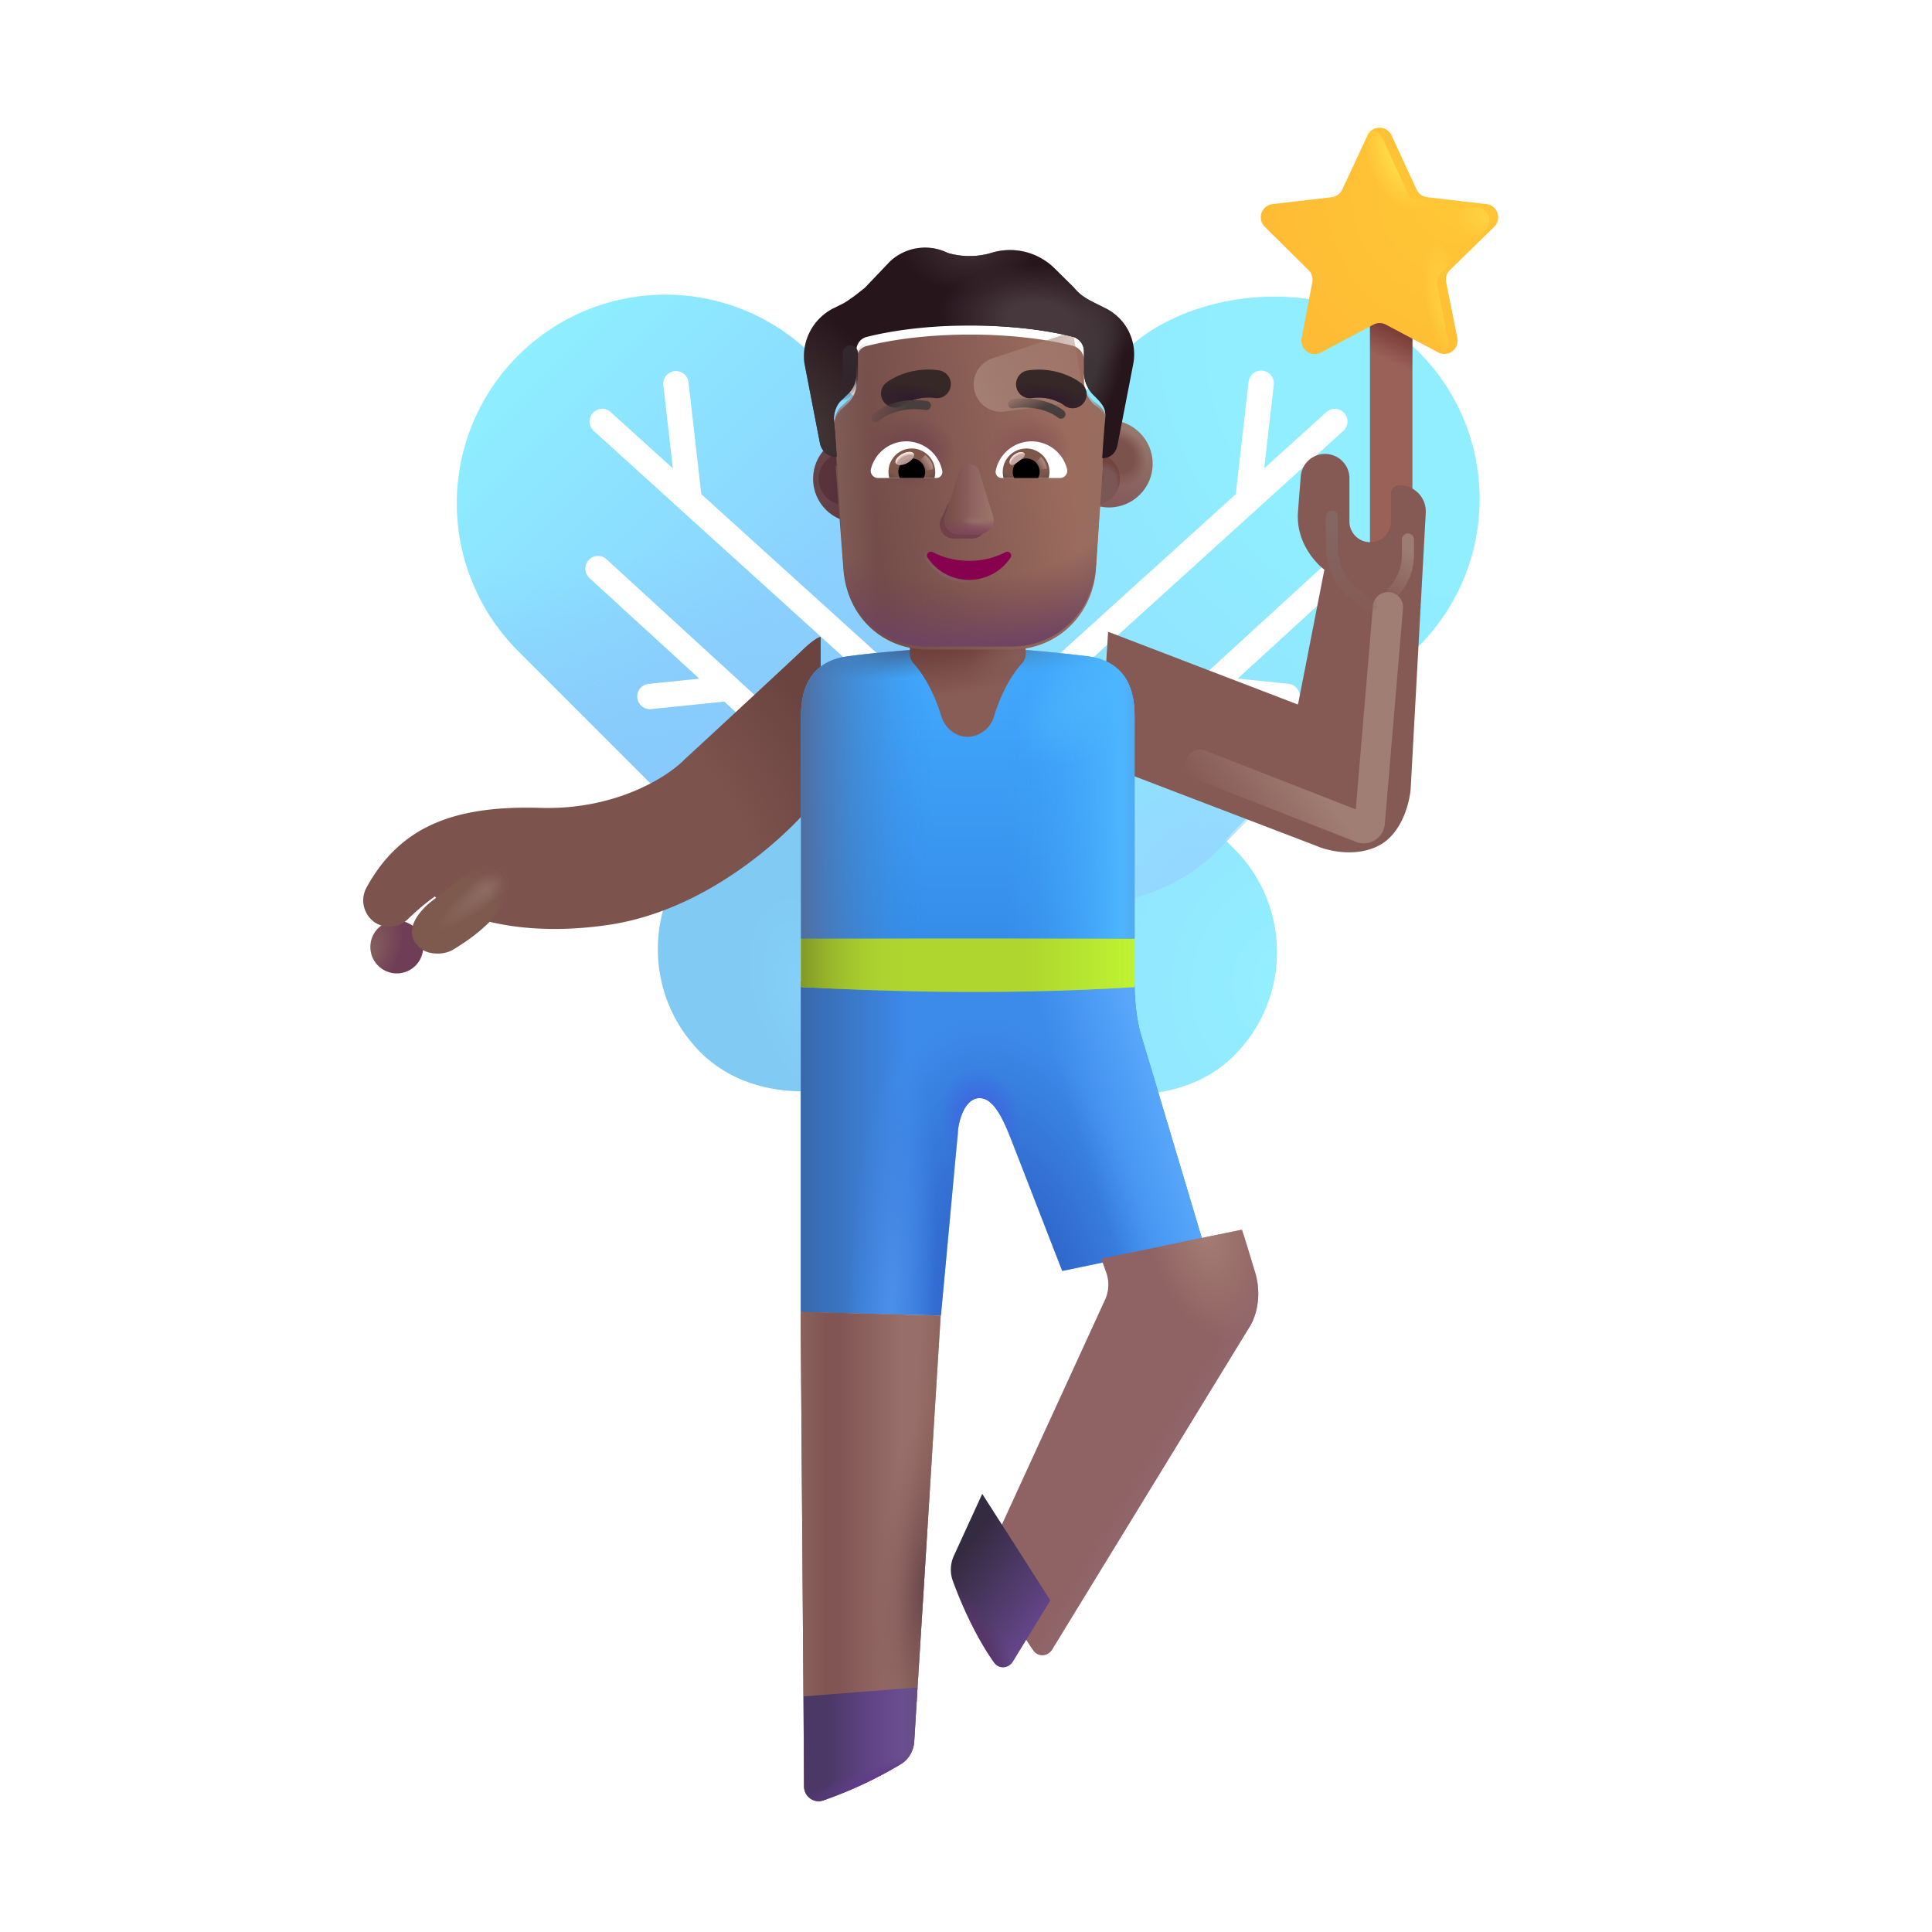 <svg xmlns="http://www.w3.org/2000/svg" fill="none" viewBox="0 0 32 32"><g filter="url(#svg-4d3e5a88-e460-4b60-8e77-b78697fdc524-a)"><rect width="4.843" height="8.191" x="12.963" y="13.403" fill="url(#svg-168d4326-1add-451b-bf18-02dffe8f689c-b)" rx="2.422" transform="rotate(-45 12.963 13.403)"/></g><g filter="url(#svg-b7c7ae45-2b31-4c0e-90d6-c215edee4273-c)"><rect width="6.894" height="11.735" fill="url(#svg-b1728f05-110e-4245-bb85-62b6d2a03b09-d)" rx="3.447" transform="scale(-1 1)rotate(-45 -3.014 35.5)"/></g><rect width="6.894" height="11.735" fill="url(#svg-a9852c35-2ea0-4d78-8f40-59a2563cd53b-e)" rx="3.447" transform="scale(-1 1)rotate(-45 -3.014 35.5)"/><g filter="url(#svg-5ca672d9-e54d-46b1-a567-bcf4bb9a20ce-f)"><path fill="url(#svg-a68373f7-522c-4d29-9ae1-60b7f9c1c151-g)" d="M8.523 10.723a3.454 3.454 0 0 1 .005-4.88 3.454 3.454 0 0 1 4.881-.006l1.19 1.19c.337.337.601.742.775 1.188l1.2 3.086c.154.398.233.822.233 1.249v.56a2.443 2.443 0 0 1-4.17 1.727z"/><path fill="url(#svg-ef822965-3ce2-47b0-8332-34c411f871e9-h)" d="M8.523 10.723a3.454 3.454 0 0 1 .005-4.88 3.454 3.454 0 0 1 4.881-.006l1.19 1.19c.337.337.601.742.775 1.188l1.2 3.086c.154.398.233.822.233 1.249v.56a2.443 2.443 0 0 1-4.17 1.727z"/></g><g filter="url(#svg-b33657d0-a996-441f-9e0c-0df20ba22846-i)"><rect width="4.843" height="8.244" fill="url(#svg-7b5466b8-08b0-4297-b7d6-016f6269e907-j)" rx="2.422" transform="scale(-1 1)rotate(-45 6.585 29.734)"/></g><g filter="url(#svg-f627890a-1c55-43cd-8f50-edbbfb83c3fc-k)"><path fill="#fff" d="M10.047 9.264a.21.21 0 1 0-.284.31l1.82 1.667-.84.086a.21.21 0 1 0 .043.418l1.21-.124.955.875a.21.21 0 1 0 .284-.31z"/></g><g filter="url(#svg-7c10dff0-0335-404b-a1a4-cd3ef97cf89a-l)"><path fill="#fff" d="M11.403 6.325a.21.21 0 0 0-.417.048l.159 1.385-1.025-.928a.21.21 0 1 0-.282.311l5.73 5.192a.21.21 0 0 0 .283-.312l-4.235-3.836z"/></g><g filter="url(#svg-f6d90af3-53b4-4332-9d4e-e30f532f17c2-m)"><path fill="#fff" d="M22.037 9.264a.21.21 0 1 1 .284.31L20.5 11.24l.84.086a.21.21 0 0 1-.043.418l-1.21-.124-.955.875a.21.21 0 1 1-.284-.31z"/></g><g filter="url(#svg-c9de71b8-f8d9-48f3-baad-21bcb0c39630-n)"><path fill="#fff" d="M20.68 6.325a.21.21 0 0 1 .418.048l-.159 1.385 1.024-.928a.21.21 0 1 1 .282.311l-5.73 5.192a.21.21 0 0 1-.282-.312l4.235-3.836z"/></g><g filter="url(#svg-67685789-6ba3-4c24-be16-83bcf259b8bb-o)"><rect width=".703" height="4.633" x="22.341" y="4.997" fill="#9A6159" rx=".352"/><rect width=".703" height="4.633" x="22.341" y="4.997" fill="url(#svg-22353a5c-3a37-4420-97d7-1dfae32c12db-p)" rx=".352"/></g><g filter="url(#svg-f1dc8d9b-47f7-4f39-a833-965d1476a371-q)"><path fill="url(#svg-9268b0d3-818c-4546-a895-5bfa25b409b6-r)" d="M22.5 2.293a.22.22 0 0 1 .4.001l.414.896a.22.22 0 0 0 .174.126l.983.115a.22.22 0 0 1 .128.376l-.734.716a.22.22 0 0 0-.062.2l.185.926a.22.22 0 0 1-.32.237l-.863-.459a.22.22 0 0 0-.207 0l-.87.462a.22.22 0 0 1-.319-.235l.177-.932a.22.22 0 0 0-.062-.198l-.726-.718a.22.22 0 0 1 .129-.375l.98-.115a.22.22 0 0 0 .174-.125z"/></g><path fill="url(#svg-3b203c5b-fd80-40d0-96ee-6be322f6cdd2-s)" d="M22.5 2.293a.22.22 0 0 1 .4.001l.414.896a.22.22 0 0 0 .174.126l.983.115a.22.22 0 0 1 .128.376l-.734.716a.22.22 0 0 0-.062.2l.185.926a.22.22 0 0 1-.32.237l-.863-.459a.22.22 0 0 0-.207 0l-.87.462a.22.22 0 0 1-.319-.235l.177-.932a.22.22 0 0 0-.062-.198l-.726-.718a.22.22 0 0 1 .129-.375l.98-.115a.22.22 0 0 0 .174-.125z"/><path fill="url(#svg-d0c23f87-31f7-4a20-83b4-d8d0fc6ae4c3-t)" d="M22.5 2.293a.22.22 0 0 1 .4.001l.414.896a.22.22 0 0 0 .174.126l.983.115a.22.22 0 0 1 .128.376l-.734.716a.22.22 0 0 0-.062.2l.185.926a.22.22 0 0 1-.32.237l-.863-.459a.22.22 0 0 0-.207 0l-.87.462a.22.22 0 0 1-.319-.235l.177-.932a.22.22 0 0 0-.062-.198l-.726-.718a.22.22 0 0 1 .129-.375l.98-.115a.22.22 0 0 0 .174-.125z"/><path fill="url(#svg-64f5d10c-4331-4919-98a2-746c50e9002b-u)" d="M22.5 2.293a.22.22 0 0 1 .4.001l.414.896a.22.22 0 0 0 .174.126l.983.115a.22.22 0 0 1 .128.376l-.734.716a.22.22 0 0 0-.062.2l.185.926a.22.22 0 0 1-.32.237l-.863-.459a.22.22 0 0 0-.207 0l-.87.462a.22.22 0 0 1-.319-.235l.177-.932a.22.22 0 0 0-.062-.198l-.726-.718a.22.22 0 0 1 .129-.375l.98-.115a.22.22 0 0 0 .174-.125z"/><path fill="#3C8AEA" d="M13.264 21.733V16.26l5.528.057c0 .347.063.665.09.764l1.042 3.486-2.33.484-.864-2.223c-.133-.336-.286-.64-.505-.64-.25 0-.356.391-.361.59l-.279 3.011z"/><path fill="url(#svg-e1cd6db9-0f95-4695-879f-0bee0f24ff6c-v)" d="M13.264 21.733V16.26l5.528.057c0 .347.063.665.09.764l1.042 3.486-2.33.484-.864-2.223c-.133-.336-.286-.64-.505-.64-.25 0-.356.391-.361.59l-.279 3.011z"/><path fill="url(#svg-2be42711-eba8-4b30-8ada-ee6795691d9b-w)" d="M13.264 21.733V16.26l5.528.057c0 .347.063.665.09.764l1.042 3.486-2.33.484-.864-2.223c-.133-.336-.286-.64-.505-.64-.25 0-.356.391-.361.59l-.279 3.011z"/><path fill="url(#svg-70173dd5-52c4-4b4a-a522-46644dfe7d5a-x)" d="M13.264 21.733V16.26l5.528.057c0 .347.063.665.09.764l1.042 3.486-2.33.484-.864-2.223c-.133-.336-.286-.64-.505-.64-.25 0-.356.391-.361.59l-.279 3.011z"/><path fill="url(#svg-1b27f917-ede9-494a-a155-5fe3909e6189-y)" d="M13.264 21.733V16.26l5.528.057c0 .347.063.665.09.764l1.042 3.486-2.33.484-.864-2.223c-.133-.336-.286-.64-.505-.64-.25 0-.356.391-.361.59l-.279 3.011z"/><path fill="url(#svg-fc6da721-51d6-42ec-b9d8-113bb5b65093-z)" d="M13.264 21.733V16.26l5.528.057c0 .347.063.665.09.764l1.042 3.486-2.33.484-.864-2.223c-.133-.336-.286-.64-.505-.64-.25 0-.356.391-.361.59l-.279 3.011z"/><path fill="#AED62F" d="M13.267 16.349v-.82h5.525v.82c-2.337.148-4.276.062-5.525 0"/><path fill="url(#svg-d45072ba-e20d-41be-af7d-ece41be5a110-A)" d="M13.267 16.349v-.82h5.525v.82c-2.337.148-4.276.062-5.525 0"/><path fill="url(#svg-eee8be98-677c-4f61-8e47-193c5de9d0e3-B)" d="M13.267 16.349v-.82h5.525v.82c-2.337.148-4.276.062-5.525 0"/><path fill="url(#svg-396db28d-43e9-4af4-80ae-d22d0d533c9a-C)" d="m13.318 29.589-.057-7.861 2.32.062-.439 7.053a.47.47 0 0 1-.215.373 7 7 0 0 1-1.287.603.242.242 0 0 1-.322-.23"/><path fill="url(#svg-7017d29c-9f7f-4f52-8e48-c4727d387073-D)" d="m13.318 29.589-.057-7.861 2.32.062-.439 7.053a.47.47 0 0 1-.215.373 7 7 0 0 1-1.287.603.242.242 0 0 1-.322-.23"/><path fill="url(#svg-2fa12390-6d93-4556-8b7f-812e463e9387-E)" d="m13.318 29.589-.057-7.861 2.32.062-.439 7.053a.47.47 0 0 1-.215.373 7 7 0 0 1-1.287.603.242.242 0 0 1-.322-.23"/><path fill="url(#svg-c6f9150d-61b3-4b34-874f-34a5cafac21b-F)" d="m13.318 29.589-.057-7.861 2.32.062-.439 7.053a.47.47 0 0 1-.215.373 7 7 0 0 1-1.287.603.242.242 0 0 1-.322-.23"/><path fill="url(#svg-4e337205-9db7-43bd-88c3-a42e2571f6f8-G)" d="m13.312 28.098.006 1.49c0 .169.164.288.322.231a7 7 0 0 0 1.287-.603c.13-.08.206-.221.216-.373l.054-.894z"/><path fill="url(#svg-377d0b1c-60eb-4fef-b9e7-67f4871f6844-H)" d="m13.312 28.098.006 1.49c0 .169.164.288.322.231a7 7 0 0 0 1.287-.603c.13-.08.206-.221.216-.373l.054-.894z"/><g filter="url(#svg-b5caf970-1de3-4f81-b5ac-37f02e99d062-I)"><path fill="#8F6263" d="m17.672 21.275-.082-.227 2.33-.48c.022.062.095.292.22.71.125.42-.01.774-.094.899l-3.27 5.344c-.07.116-.232.128-.31.017-.297-.42-.547-.974-.686-1.358a.55.55 0 0 1 .023-.42l1.85-4.032a.6.6 0 0 0 .019-.453"/><path fill="url(#svg-6917027e-bd10-4c6b-8b1d-755cff34df03-J)" d="m17.672 21.275-.082-.227 2.33-.48c.022.062.095.292.22.71.125.42-.01.774-.094.899l-3.27 5.344c-.07.116-.232.128-.31.017-.297-.42-.547-.974-.686-1.358a.55.55 0 0 1 .023-.42l1.85-4.032a.6.6 0 0 0 .019-.453"/><path fill="url(#svg-7864abde-3ccb-4b3e-bb2b-aa9155d5305b-K)" d="m17.672 21.275-.082-.227 2.33-.48c.022.062.095.292.22.71.125.42-.01.774-.094.899l-3.27 5.344c-.07.116-.232.128-.31.017-.297-.42-.547-.974-.686-1.358a.55.55 0 0 1 .023-.42l1.85-4.032a.6.6 0 0 0 .019-.453"/></g><path fill="url(#svg-f1b50481-b2f0-4687-83a3-2307ef0b72de-L)" d="m17.397 26.507-.62 1.014c-.07.116-.233.128-.311.017-.297-.42-.547-.974-.686-1.358a.55.55 0 0 1 .023-.42l.466-1.017z"/><path fill="url(#svg-031d0521-9168-4bb6-9942-8540691bfc50-M)" d="m17.397 26.507-.62 1.014c-.07.116-.233.128-.311.017-.297-.42-.547-.974-.686-1.358a.55.55 0 0 1 .023-.42l.466-1.017z"/><circle cx="6.572" cy="15.685" r=".438" fill="url(#svg-f268f4ec-e5c5-45fc-ad41-bf1d0f8f47e0-N)"/><g filter="url(#svg-75982df2-37a2-484c-bf63-16545eb53be8-O)"><path fill="#7D534E" d="M13.28 11.279c.194-.188.29-.23.313-.227v2.59c-.399.557-1.783 1.92-3.508 2.176-1.615.24-2.64-.206-2.883-.47a4 4 0 0 0-.448.378.44.44 0 0 1-.556.045.444.444 0 0 1-.133-.56c.558-1.027 1.462-1.373 2.887-1.33 1.256.037 2.117-.522 2.39-.806.566-.52 1.744-1.609 1.938-1.796"/><path fill="url(#svg-8173f58b-d636-4e05-b319-62feebeaf335-P)" d="M13.28 11.279c.194-.188.29-.23.313-.227v2.59c-.399.557-1.783 1.92-3.508 2.176-1.615.24-2.64-.206-2.883-.47a4 4 0 0 0-.448.378.44.44 0 0 1-.556.045.444.444 0 0 1-.133-.56c.558-1.027 1.462-1.373 2.887-1.33 1.256.037 2.117-.522 2.39-.806.566-.52 1.744-1.609 1.938-1.796"/></g><g filter="url(#svg-7657fa0d-5da6-45c3-b303-bc3e0a9ddb8c-Q)"><path fill="#7E5A4E" d="M7.08 15.003c.177-.133.339-.264.43-.342.416-.346.638-.217.724-.129.1.103.144.418-.094.696-.25.29-.51.464-.735.601-.165.1-.46.088-.582-.062-.238-.242-.013-.561.257-.764"/><path fill="url(#svg-a6c1dd46-6aa1-40c5-ac5a-afd00e98447a-R)" d="M7.08 15.003c.177-.133.339-.264.43-.342.416-.346.638-.217.724-.129.1.103.144.418-.094.696-.25.29-.51.464-.735.601-.165.1-.46.088-.582-.062-.238-.242-.013-.561.257-.764"/><path fill="url(#svg-df503df5-1672-4a26-a9d5-e3feae92ac49-S)" d="M7.08 15.003c.177-.133.339-.264.43-.342.416-.346.638-.217.724-.129.1.103.144.418-.094.696-.25.29-.51.464-.735.601-.165.1-.46.088-.582-.062-.238-.242-.013-.561.257-.764"/></g><g filter="url(#svg-a7bfee02-96fd-40b3-b45c-9dd761d8c914-T)"><path fill="#855954" d="m21.499 12.27-3.145-1.206-.136 2.175 3.578 1.368c.185.083.651.2 1.039 0s.515-.72.531-.953l.249-4.56a.433.433 0 0 0-.433-.456h-.007a.137.137 0 0 0-.137.137v.48a.344.344 0 0 1-.687 0v-.744a.404.404 0 0 0-.805-.036c-.013.162-.03.366-.047.6-.038.494.276.836.437.961z"/></g><path fill="url(#svg-70aa8cd8-b316-49b9-8284-92ba222b8f18-U)" d="M16.017 10.71c-.438.014-1.42.083-1.985.162-.722.102-.765.711-.765.992v3.68h5.525v-3.68c0-.28-.043-.89-.764-.992a24 24 0 0 0-1.985-.163h-.027"/><path fill="url(#svg-1e96d61d-b057-4a6c-b9c8-0eae2b8581bd-V)" d="M16.017 10.71c-.438.014-1.42.083-1.985.162-.722.102-.765.711-.765.992v3.68h5.525v-3.68c0-.28-.043-.89-.764-.992a24 24 0 0 0-1.985-.163h-.027"/><path fill="url(#svg-f598a85f-509d-44de-a62d-c2e6776b64c1-W)" d="M16.017 10.71c-.438.014-1.42.083-1.985.162-.722.102-.765.711-.765.992v3.68h5.525v-3.68c0-.28-.043-.89-.764-.992a24 24 0 0 0-1.985-.163h-.027"/><path fill="url(#svg-79a15c27-c5c4-4404-9cc1-15386a5e9fd3-X)" d="M16.017 10.71c-.438.014-1.42.083-1.985.162-.722.102-.765.711-.765.992v3.68h5.525v-3.68c0-.28-.043-.89-.764-.992a24 24 0 0 0-1.985-.163h-.027"/><path fill="url(#svg-c62e2151-011f-4ace-9838-a589606c090e-Y)" d="M16.017 10.71c-.438.014-1.42.083-1.985.162-.722.102-.765.711-.765.992v3.68h5.525v-3.68c0-.28-.043-.89-.764-.992a24 24 0 0 0-1.985-.163h-.027"/><path fill="url(#svg-6d173f9b-038c-4f8e-918f-b9ad11f15dcd-Z)" d="M16.017 10.71c-.438.014-1.42.083-1.985.162-.722.102-.765.711-.765.992v3.68h5.525v-3.68c0-.28-.043-.89-.764-.992a24 24 0 0 0-1.985-.163h-.027"/><path fill="url(#svg-8ce8c71a-e410-46a1-ade3-79a75a5f0a6d-aa)" d="M16.017 10.71c-.438.014-1.42.083-1.985.162-.722.102-.765.711-.765.992v3.68h5.525v-3.68c0-.28-.043-.89-.764-.992a24 24 0 0 0-1.985-.163h-.027"/><path fill="url(#svg-2c10e399-73a8-46e8-a5de-10b0c84029ab-ab)" d="M15.07 10.486v.349c0 .058.026.113.065.157.134.147.326.443.456.87.06.195.232.342.437.342a.47.47 0 0 0 .437-.342c.13-.427.322-.723.456-.87a.24.24 0 0 0 .066-.157v-.35z"/><path fill="url(#svg-cf511f9d-f877-4704-bebf-67711599465f-ac)" d="M15.07 10.486v.349c0 .058.026.113.065.157.134.147.326.443.456.87.06.195.232.342.437.342a.47.47 0 0 0 .437-.342c.13-.427.322-.723.456-.87a.24.24 0 0 0 .066-.157v-.35z"/><g filter="url(#svg-c0623cca-2798-498f-a0ea-43002503a103-ad)"><path stroke="url(#svg-e8718b3b-693a-4885-9f1f-6ad782a256c8-ae)" stroke-linecap="round" stroke-width=".5" d="m19.88 12.667 2.672 1.045a.1.1 0 0 0 .136-.085l.301-3.57"/></g><g filter="url(#svg-74d15c00-e613-4b57-92d5-6142842ae0c1-af)"><path stroke="url(#svg-ca95575f-edaf-479c-b91b-1d3c75a1f735-ag)" stroke-linecap="round" stroke-width=".2" d="M22.06 8.558v.505a1 1 0 0 0 .433.824l.215.147"/></g><g filter="url(#svg-be710cf0-42fb-459d-b4ff-64bdb48e32e9-ah)"><path stroke="url(#svg-66c4be39-8544-4519-b9dc-c497d0dd17ab-ai)" stroke-linecap="round" stroke-width=".2" d="M23.32 8.935v.258c0 .23-.09.451-.25.617v0"/></g><g filter="url(#svg-e0690e7c-dd8e-44fa-9736-21837c6eabae-aj)"><circle cx="13.991" cy="7.931" r=".724" fill="url(#svg-a58281d6-56d2-4d39-9448-2b6b7af13280-ak)"/></g><g filter="url(#svg-c95e462e-022d-4caa-862c-1fd73e7f0677-al)"><circle cx="13.991" cy="7.931" r=".432" fill="url(#svg-02f8e3b3-95ca-4f5e-886e-f08c00f795e6-am)"/></g><g filter="url(#svg-3dc3c89a-ee6a-4022-aaa6-893035eedaad-an)"><circle cx="18.118" cy="7.931" r=".724" fill="url(#svg-000384b7-f4bf-49e3-b566-7c86ced04752-ao)"/><circle cx="18.118" cy="7.931" r=".724" fill="url(#svg-261c2f2c-1ac0-4672-b14b-3f1be2a09707-ap)"/></g><g filter="url(#svg-482b09f6-2739-4caf-935e-6f22b351e8bf-aq)"><circle cx="18.118" cy="7.931" r=".432" fill="#7A5654"/><circle cx="18.118" cy="7.931" r=".432" fill="url(#svg-168fa0e9-10b0-4d45-bc1e-0b7b62c3a4cf-ar)"/><circle cx="18.118" cy="7.931" r=".432" fill="url(#svg-08c70247-242b-4831-98cd-03f1706156e2-as)"/></g><g filter="url(#svg-d7895244-c15d-4a4a-882a-767d1144ad9c-at)"><path fill="url(#svg-de1b52b0-f6c8-4308-aebc-6134070e79d2-au)" d="m13.839 7.665.02.001s-.022-.37-.046-.624c0-.116.047-.255.14-.324l.07-.07a.46.46 0 0 0 .163-.37v-.37c0-.116.07-.208.186-.231.279-.07.86-.185 1.698-.185s1.42.115 1.698.185a.25.25 0 0 1 .187.231v.37c0 .139.07.278.163.37.217.153.204.237.186.417-.024.231-.047.624-.047.624h.008l-.115 1.717c-.07.768-.673 1.303-1.393 1.303h-1.392c-.743 0-1.323-.535-1.393-1.303z"/><path fill="url(#svg-4b273acc-c7d2-46a1-97e1-80b36070062f-av)" d="m13.839 7.665.02.001s-.022-.37-.046-.624c0-.116.047-.255.14-.324l.07-.07a.46.46 0 0 0 .163-.37v-.37c0-.116.07-.208.186-.231.279-.07.86-.185 1.698-.185s1.42.115 1.698.185a.25.25 0 0 1 .187.231v.37c0 .139.07.278.163.37.217.153.204.237.186.417-.024.231-.047.624-.047.624h.008l-.115 1.717c-.07.768-.673 1.303-1.393 1.303h-1.392c-.743 0-1.323-.535-1.393-1.303z"/><path fill="url(#svg-858814d3-905f-4717-b468-2955c0ae2365-aw)" d="m13.839 7.665.02.001s-.022-.37-.046-.624c0-.116.047-.255.14-.324l.07-.07a.46.46 0 0 0 .163-.37v-.37c0-.116.07-.208.186-.231.279-.07.86-.185 1.698-.185s1.42.115 1.698.185a.25.25 0 0 1 .187.231v.37c0 .139.07.278.163.37.217.153.204.237.186.417-.024.231-.047.624-.047.624h.008l-.115 1.717c-.07.768-.673 1.303-1.393 1.303h-1.392c-.743 0-1.323-.535-1.393-1.303z"/></g><path fill="url(#svg-0e1f6564-dc47-4344-9d5d-d8805d2b0122-ax)" d="M13.813 7.042c0-.116.047-.255.14-.324l.07-.07a.46.46 0 0 0 .163-.37v-.37c0-.116.07-.208.186-.231.279-.07.86-.185 1.698-.185s1.42.115 1.698.185a.25.25 0 0 1 .187.231v.37c0 .139.07.278.163.37.217.153.204.237.186.417-.024.231-.047.624-.047.624h.008l-.115 1.717c-.07.768-.673 1.303-1.393 1.303h-1.392c-.743 0-1.323-.535-1.393-1.303-.06-.788-.087-1.578-.159-2.364"/><path fill="url(#svg-4b7eaff5-c4b6-46a9-a7c3-76c7aa9467d3-ay)" d="M13.813 7.042c0-.116.047-.255.14-.324l.07-.07a.46.46 0 0 0 .163-.37v-.37c0-.116.07-.208.186-.231.279-.07.86-.185 1.698-.185s1.42.115 1.698.185a.25.25 0 0 1 .187.231v.37c0 .139.07.278.163.37.217.153.204.237.186.417-.024.231-.047.624-.047.624h.008l-.115 1.717c-.07.768-.673 1.303-1.393 1.303h-1.392c-.743 0-1.323-.535-1.393-1.303-.06-.788-.087-1.578-.159-2.364"/><path fill="url(#svg-671b0029-b488-47a0-baa4-a100d7462cba-az)" d="M13.813 7.042c0-.116.047-.255.14-.324l.07-.07a.46.46 0 0 0 .163-.37v-.37c0-.116.07-.208.186-.231.279-.07.86-.185 1.698-.185s1.42.115 1.698.185a.25.25 0 0 1 .187.231v.37c0 .139.07.278.163.37.217.153.204.237.186.417-.024.231-.047.624-.047.624h.008l-.115 1.717c-.07.768-.673 1.303-1.393 1.303h-1.392c-.743 0-1.323-.535-1.393-1.303-.06-.788-.087-1.578-.159-2.364"/><g filter="url(#svg-44415dc5-f6dd-4e5b-a5e0-20e0ca0de085-aA)"><path fill="url(#svg-7ad06009-78e2-4218-a1d9-02978f4e8c94-aB)" d="m17.77 5.492-1.335.445a.454.454 0 0 0 .204.88l1.327-.177z"/></g><g filter="url(#svg-f3d35f27-32d3-40e2-8e9b-515e421622f1-aC)"><path fill="#27151C" d="m18.14 5.121.186.093a.85.85 0 0 1 .442.925l-.256 1.319c-.023.136-.113.228-.248.231h-.008s.024-.393.047-.624c.019-.188-.014-.245-.186-.417a.54.54 0 0 1-.163-.37v-.37a.25.25 0 0 0-.186-.231c-.28-.07-.861-.185-1.698-.185-.838 0-1.42.115-1.699.185a.226.226 0 0 0-.186.231v.37a.46.46 0 0 1-.163.37l-.07.07c-.093.07-.14.208-.14.324.024.254.047.624.047.624h-.021a.275.275 0 0 1-.258-.231l-.256-1.319a.89.89 0 0 1 .465-.902l.187-.093c.116-.069.232-.161.348-.254l.42-.44a.85.85 0 0 1 .953-.138c.233.07.489.07.721 0a1.05 1.05 0 0 1 1.024.231l.35.347c.092.116.208.185.348.254"/><path fill="url(#svg-1645433e-ed38-4046-b90b-73d99c60f0be-aD)" d="m18.14 5.121.186.093a.85.85 0 0 1 .442.925l-.256 1.319c-.023.136-.113.228-.248.231h-.008s.024-.393.047-.624c.019-.188-.014-.245-.186-.417a.54.54 0 0 1-.163-.37v-.37a.25.25 0 0 0-.186-.231c-.28-.07-.861-.185-1.698-.185-.838 0-1.42.115-1.699.185a.226.226 0 0 0-.186.231v.37a.46.46 0 0 1-.163.37l-.07.07c-.093.07-.14.208-.14.324.024.254.047.624.047.624h-.021a.275.275 0 0 1-.258-.231l-.256-1.319a.89.89 0 0 1 .465-.902l.187-.093c.116-.069.232-.161.348-.254l.42-.44a.85.85 0 0 1 .953-.138c.233.07.489.07.721 0a1.05 1.05 0 0 1 1.024.231l.35.347c.092.116.208.185.348.254"/><path fill="url(#svg-e6dd65e6-b1f5-4734-88e3-ffd844689c95-aE)" d="m18.14 5.121.186.093a.85.85 0 0 1 .442.925l-.256 1.319c-.023.136-.113.228-.248.231h-.008s.024-.393.047-.624c.019-.188-.014-.245-.186-.417a.54.54 0 0 1-.163-.37v-.37a.25.25 0 0 0-.186-.231c-.28-.07-.861-.185-1.698-.185-.838 0-1.42.115-1.699.185a.226.226 0 0 0-.186.231v.37a.46.46 0 0 1-.163.37l-.07.07c-.093.07-.14.208-.14.324.024.254.047.624.047.624h-.021a.275.275 0 0 1-.258-.231l-.256-1.319a.89.89 0 0 1 .465-.902l.187-.093c.116-.069.232-.161.348-.254l.42-.44a.85.85 0 0 1 .953-.138c.233.07.489.07.721 0a1.05 1.05 0 0 1 1.024.231l.35.347c.092.116.208.185.348.254"/><path fill="url(#svg-9f30f107-4364-479b-b769-29d8c85a51ac-aF)" d="m18.14 5.121.186.093a.85.85 0 0 1 .442.925l-.256 1.319c-.023.136-.113.228-.248.231h-.008s.024-.393.047-.624c.019-.188-.014-.245-.186-.417a.54.54 0 0 1-.163-.37v-.37a.25.25 0 0 0-.186-.231c-.28-.07-.861-.185-1.698-.185-.838 0-1.42.115-1.699.185a.226.226 0 0 0-.186.231v.37a.46.46 0 0 1-.163.37l-.07.07c-.093.07-.14.208-.14.324.024.254.047.624.047.624h-.021a.275.275 0 0 1-.258-.231l-.256-1.319a.89.89 0 0 1 .465-.902l.187-.093c.116-.069.232-.161.348-.254l.42-.44a.85.85 0 0 1 .953-.138c.233.07.489.07.721 0a1.05 1.05 0 0 1 1.024.231l.35.347c.092.116.208.185.348.254"/><path fill="url(#svg-5e93f77d-a969-4ff3-8a6b-df52b5946fa5-aG)" d="m18.14 5.121.186.093a.85.85 0 0 1 .442.925l-.256 1.319c-.023.136-.113.228-.248.231h-.008s.024-.393.047-.624c.019-.188-.014-.245-.186-.417a.54.54 0 0 1-.163-.37v-.37a.25.25 0 0 0-.186-.231c-.28-.07-.861-.185-1.698-.185-.838 0-1.42.115-1.699.185a.226.226 0 0 0-.186.231v.37a.46.46 0 0 1-.163.37l-.07.07c-.093.07-.14.208-.14.324.024.254.047.624.047.624h-.021a.275.275 0 0 1-.258-.231l-.256-1.319a.89.89 0 0 1 .465-.902l.187-.093c.116-.069.232-.161.348-.254l.42-.44a.85.85 0 0 1 .953-.138c.233.07.489.07.721 0a1.05 1.05 0 0 1 1.024.231l.35.347c.092.116.208.185.348.254"/></g><g filter="url(#svg-8fe4308e-617b-4edc-942f-eddf97b4943c-aH)"><path fill="#71404A" d="m15.931 7.878-.356.737c-.044.152.062.304.212.304h.32c.15 0 .256-.154.212-.304l-.216-.737c-.047-.163-.123-.163-.172 0"/></g><g filter="url(#svg-827acad1-afb8-49df-9b4f-b6b64384b0ca-aI)"><path fill="#8C5F5E" d="m15.885 7.807-.23.738a.234.234 0 0 0 .225.303h.341c.16 0 .273-.154.226-.303l-.23-.738c-.05-.163-.28-.163-.332 0"/><path fill="url(#svg-899af6a5-d537-4eec-8fd6-eda7e51f2d9f-aJ)" d="m15.885 7.807-.23.738a.234.234 0 0 0 .225.303h.341c.16 0 .273-.154.226-.303l-.23-.738c-.05-.163-.28-.163-.332 0"/><path fill="url(#svg-d6205780-8195-4548-bff2-213677d38743-aK)" d="m15.885 7.807-.23.738a.234.234 0 0 0 .225.303h.341c.16 0 .273-.154.226-.303l-.23-.738c-.05-.163-.28-.163-.332 0"/><path fill="url(#svg-dae1a671-7c22-433c-87ac-060b7d515fbb-aL)" d="m15.885 7.807-.23.738a.234.234 0 0 0 .225.303h.341c.16 0 .273-.154.226-.303l-.23-.738c-.05-.163-.28-.163-.332 0"/><path fill="url(#svg-55c98263-116d-43bc-97f3-ceec983172cd-aM)" d="m15.885 7.807-.23.738a.234.234 0 0 0 .225.303h.341c.16 0 .273-.154.226-.303l-.23-.738c-.05-.163-.28-.163-.332 0"/></g><g filter="url(#svg-f8267041-b025-443e-9436-6a1adcae2260-aN)"><path stroke="url(#svg-6ba28a05-d485-4962-af8d-40343b91242f-aO)" stroke-width=".1" d="M16.05 9.289c-.22 0-.426-.052-.6-.143-.06-.03-.123.037-.086.09.145.221.398.368.687.368a.82.82 0 0 0 .686-.367c.038-.056-.026-.121-.085-.09-.174.09-.38.142-.601.142Z"/></g><path fill="#88014F" d="M16.05 9.289c-.22 0-.426-.052-.6-.143-.06-.03-.123.037-.086.09.145.221.398.368.687.368a.82.82 0 0 0 .686-.367c.038-.056-.026-.121-.085-.09-.174.09-.38.142-.601.142"/><g filter="url(#svg-2701b41e-01a2-4438-bf71-4d8db9d04c8d-aP)"><path fill="#352827" d="M17.664 6.751h-.001l-.002-.002-.006-.004a1 1 0 0 0-.067-.047 1.229 1.229 0 0 0-.83-.16.232.232 0 0 0 .073.457.77.77 0 0 1 .512.095l.027.019a.231.231 0 0 0 .294-.358"/><path fill="url(#svg-1e44a105-d1af-4642-ad66-be173571ad0c-aQ)" d="M17.664 6.751h-.001l-.002-.002-.006-.004a1 1 0 0 0-.067-.047 1.229 1.229 0 0 0-.83-.16.232.232 0 0 0 .073.457.77.77 0 0 1 .512.095l.027.019a.231.231 0 0 0 .294-.358"/></g><g filter="url(#svg-acb0f589-3ab8-49e1-ac8d-b66e0ae83f5e-aR)"><path fill="#352827" d="M14.414 6.752V6.75h.002l.001-.002.006-.004a1 1 0 0 1 .067-.047 1.229 1.229 0 0 1 .83-.16.232.232 0 0 1-.073.457.77.77 0 0 0-.511.095l-.024.016-.004.003a.232.232 0 0 1-.294-.357"/><path fill="url(#svg-f9226e1c-c87d-44f7-984e-b82e4971d3db-aS)" d="M14.414 6.752V6.75h.002l.001-.002.006-.004a1 1 0 0 1 .067-.047 1.229 1.229 0 0 1 .83-.16.232.232 0 0 1-.073.457.77.77 0 0 0-.511.095l-.024.016-.004.003a.232.232 0 0 1-.294-.357"/></g><path fill="#fff" d="M17.086 7.31c.284 0 .523.196.588.46a.12.12 0 0 1-.116.147h-.968a.1.1 0 0 1-.098-.117.606.606 0 0 1 .594-.49"/><path fill="url(#svg-c5c7e684-5bca-4f4a-9925-37be25d4cf62-aT)" d="M16.997 7.428a.387.387 0 0 1 .372.49h-.747a.388.388 0 0 1 .375-.489"/><path fill="#000" d="M16.775 7.816a.22.22 0 0 1 .222-.222.22.22 0 0 1 .197.324H16.8a.2.2 0 0 1-.026-.102"/><g filter="url(#svg-c6de38d9-9d73-4a9c-952d-d6d389d8c11e-aU)"><path fill="#C7A7A3" d="M16.968 7.51c.028.037-.03.082-.095.131-.066.05-.114.084-.142.047s.003-.107.069-.156c.065-.049.14-.059.168-.022"/><path fill="url(#svg-25e040d5-aba3-4ac2-883a-8136de68c76f-aV)" d="M16.968 7.51c.028.037-.03.082-.095.131-.066.05-.114.084-.142.047s.003-.107.069-.156c.065-.049.14-.059.168-.022"/></g><g filter="url(#svg-5f83f458-0040-46b8-a636-e41ef226b80e-aW)"><path fill="url(#svg-6f108e33-eff3-4e59-b2d5-be59c7a93803-aX)" d="M17.341 7.764a.36.36 0 0 0-.1-.2l-.113.124.051.098z"/></g><path fill="#fff" d="M15.013 7.31a.606.606 0 0 0-.588.46.12.12 0 0 0 .116.147h.968a.1.1 0 0 0 .098-.117.61.61 0 0 0-.594-.49"/><path fill="url(#svg-acff2e86-c991-43f8-8d9c-abfe9b0d43bc-aY)" d="M15.103 7.428a.387.387 0 0 0-.373.49h.747a.39.39 0 0 0-.375-.49"/><path fill="#000" d="M15.324 7.815a.22.22 0 0 0-.222-.221.22.22 0 0 0-.197.323h.393a.2.2 0 0 0 .026-.102"/><g filter="url(#svg-e36e6a0c-411d-448a-b1f3-ea5e463fe052-aZ)"><path fill="url(#svg-7289b00e-9c20-4d0d-b276-f114538e4aa5-ba)" d="M15.456 7.77c0-.125-.102-.208-.13-.234l-.124.121.077.157z"/></g><g filter="url(#svg-c97ca2db-2cba-4eed-863d-f0218407df1c-bb)" transform="rotate(-27.914 14.986 7.594)"><ellipse cx="14.986" cy="7.594" fill="#C7A7A3" fill-opacity=".9" rx=".169" ry=".086"/><ellipse cx="14.986" cy="7.594" fill="url(#svg-eee197c9-9103-449a-b194-e3223cdbfd05-bc)" rx=".169" ry=".086"/></g><g filter="url(#svg-cad27bb4-83ef-413d-a352-5ac2874b0ec4-bd)"><path stroke="url(#svg-3c1bfa78-dcd7-4347-9719-7bc2254010ce-be)" stroke-linecap="round" stroke-width=".15" d="M16.77 6.689c.187-.033.551-.024.803.172"/></g><g filter="url(#svg-34ffd3e2-fe8d-4662-a87b-13486c4fb054-bf)"><path stroke="url(#svg-904cd877-b265-4c77-b047-26308d1af16d-bg)" stroke-linecap="round" stroke-width=".15" d="M14.507 6.914c.142-.126.452-.258.836-.197"/></g><g filter="url(#svg-5f569a2f-8c80-4683-96c9-e7022a842119-bh)"><path stroke="url(#svg-0a2e4345-6609-405e-9af2-9164606504a1-bi)" stroke-linecap="round" stroke-width=".25" d="M14.085 5.844v.39c-.004.064-.031.208-.113.27"/></g><defs><radialGradient id="svg-168d4326-1add-451b-bf18-02dffe8f689c-b" cx="0" cy="0" r="1" gradientTransform="matrix(-1.878 -2.806 3.324 -2.225 16.838 21.301)" gradientUnits="userSpaceOnUse"><stop stop-color="#93EFFF"/><stop offset="1" stop-color="#91E5FF"/></radialGradient><radialGradient id="svg-b1728f05-110e-4245-bb85-62b6d2a03b09-d" cx="0" cy="0" r="1" gradientTransform="matrix(0 8.75 -10.187 0 3.092 .28)" gradientUnits="userSpaceOnUse"><stop offset=".356" stop-color="#90EEFF"/><stop offset="1" stop-color="#91DEFF"/></radialGradient><radialGradient id="svg-a9852c35-2ea0-4d78-8f40-59a2563cd53b-e" cx="0" cy="0" r="1" gradientTransform="rotate(-58.508 8.125 5.097)scale(2.876 1.69)" gradientUnits="userSpaceOnUse"><stop offset=".419" stop-color="#94D8FF"/><stop offset="1" stop-color="#94D8FF" stop-opacity="0"/></radialGradient><radialGradient id="svg-7b5466b8-08b0-4297-b7d6-016f6269e907-j" cx="0" cy="0" r="1" gradientTransform="matrix(.464 .884 -1.6 .84 1.815 6.289)" gradientUnits="userSpaceOnUse"><stop stop-color="#85D1FB"/><stop offset="1" stop-color="#80CAF3"/></radialGradient><radialGradient id="svg-9268b0d3-818c-4546-a895-5bfa25b409b6-r" cx="0" cy="0" r="1" gradientTransform="rotate(141.509 11.379 5.864)scale(3.314 3.478)" gradientUnits="userSpaceOnUse"><stop stop-color="#FFC736"/><stop offset="1" stop-color="#FEBB35"/></radialGradient><radialGradient id="svg-3b203c5b-fd80-40d0-96ee-6be322f6cdd2-s" cx="0" cy="0" r="1" gradientTransform="matrix(.352 .891 -.531 .21 23.216 2.575)" gradientUnits="userSpaceOnUse"><stop offset=".22" stop-color="#FFDD49"/><stop offset="1" stop-color="#FFDD49" stop-opacity="0"/></radialGradient><radialGradient id="svg-d0c23f87-31f7-4a20-83b4-d8d0fc6ae4c3-t" cx="0" cy="0" r="1" gradientTransform="rotate(78.781 8.915 17.107)scale(1.044 .351)" gradientUnits="userSpaceOnUse"><stop stop-color="#FFD545"/><stop offset="1" stop-color="#FFD545" stop-opacity="0"/></radialGradient><radialGradient id="svg-64f5d10c-4331-4919-98a2-746c50e9002b-u" cx="0" cy="0" r="1" gradientTransform="matrix(-.635 .22 -.13 -.375 24.731 3.528)" gradientUnits="userSpaceOnUse"><stop stop-color="#FFD545"/><stop offset="1" stop-color="#FFD545" stop-opacity="0"/></radialGradient><radialGradient id="svg-2be42711-eba8-4b30-8ada-ee6795691d9b-w" cx="0" cy="0" r="1" gradientTransform="matrix(-.688 -5.062 2.531 -.344 16.78 21.98)" gradientUnits="userSpaceOnUse"><stop stop-color="#2851B6"/><stop offset="1" stop-color="#2851B6" stop-opacity="0"/></radialGradient><radialGradient id="svg-70173dd5-52c4-4b4a-a522-46644dfe7d5a-x" cx="0" cy="0" r="1" gradientTransform="rotate(-100.125 15.9 2.484)scale(.889 .66)" gradientUnits="userSpaceOnUse"><stop offset=".201" stop-color="#3F63E1"/><stop offset="1" stop-color="#3F63E1" stop-opacity="0"/></radialGradient><radialGradient id="svg-fc6da721-51d6-42ec-b9d8-113bb5b65093-z" cx="0" cy="0" r="1" gradientTransform="matrix(.219 -4.561 .728 .035 14.75 21.79)" gradientUnits="userSpaceOnUse"><stop stop-color="#4B90EA"/><stop offset="1" stop-color="#4B90EA" stop-opacity="0"/></radialGradient><radialGradient id="svg-2fa12390-6d93-4556-8b7f-812e463e9387-E" cx="0" cy="0" r="1" gradientTransform="matrix(-.266 3.094 -.85 -.073 15.348 26.277)" gradientUnits="userSpaceOnUse"><stop offset=".085" stop-color="#6D494D"/><stop offset="1" stop-color="#8D615B" stop-opacity="0"/></radialGradient><radialGradient id="svg-377d0b1c-60eb-4fef-b9e7-67f4871f6844-H" cx="0" cy="0" r="1" gradientTransform="rotate(-109.44 17.675 9.602)scale(.211 1.493)" gradientUnits="userSpaceOnUse"><stop stop-color="#603B8B"/><stop offset="1" stop-color="#603B8B" stop-opacity="0"/></radialGradient><radialGradient id="svg-7864abde-3ccb-4b3e-bb2b-aa9155d5305b-K" cx="0" cy="0" r="1" gradientTransform="matrix(.469 1.805 -.965 .251 19.32 20.568)" gradientUnits="userSpaceOnUse"><stop offset=".091" stop-color="#A37B73"/><stop offset="1" stop-color="#A37B73" stop-opacity="0"/></radialGradient><radialGradient id="svg-031d0521-9168-4bb6-9942-8540691bfc50-M" cx="0" cy="0" r="1" gradientTransform="matrix(.285 -.164 .55 .957 16.253 27.216)" gradientUnits="userSpaceOnUse"><stop offset=".122" stop-color="#593569"/><stop offset="1" stop-color="#593569" stop-opacity="0"/></radialGradient><radialGradient id="svg-f268f4ec-e5c5-45fc-ad41-bf1d0f8f47e0-N" cx="0" cy="0" r="1" gradientTransform="matrix(.438 .191 -.32 .731 6.135 15.73)" gradientUnits="userSpaceOnUse"><stop stop-color="#86605C"/><stop offset="1" stop-color="#703D57"/></radialGradient><radialGradient id="svg-8173f58b-d636-4e05-b319-62feebeaf335-P" cx="0" cy="0" r="1" gradientTransform="rotate(-38.729 27.876 -1.302)scale(8.092 6.396)" gradientUnits="userSpaceOnUse"><stop offset=".76" stop-color="#6B4440" stop-opacity="0"/><stop offset="1" stop-color="#6B4440"/></radialGradient><radialGradient id="svg-a6c1dd46-6aa1-40c5-ac5a-afd00e98447a-R" cx="0" cy="0" r="1" gradientTransform="matrix(-1.169 .938 -.156 -.194 8.314 14.542)" gradientUnits="userSpaceOnUse"><stop stop-color="#95726C"/><stop offset="1" stop-color="#95726C" stop-opacity="0"/></radialGradient><radialGradient id="svg-df503df5-1672-4a26-a9d5-e3feae92ac49-S" cx="0" cy="0" r="1" gradientTransform="matrix(.805 -.68 .452 .535 7.442 15.269)" gradientUnits="userSpaceOnUse"><stop offset=".644" stop-color="#7D534E" stop-opacity="0"/><stop offset="1" stop-color="#7D534E"/></radialGradient><radialGradient id="svg-f598a85f-509d-44de-a62d-c2e6776b64c1-W" cx="0" cy="0" r="1" gradientTransform="matrix(-1.927 .257 -.067 -.498 15.194 10.709)" gradientUnits="userSpaceOnUse"><stop stop-color="#435E8C"/><stop offset="1" stop-color="#3F76A9" stop-opacity="0"/></radialGradient><radialGradient id="svg-79a15c27-c5c4-4404-9cc1-15386a5e9fd3-X" cx="0" cy="0" r="1" gradientTransform="rotate(142.326 7.147 8.847)scale(1.56 .894)" gradientUnits="userSpaceOnUse"><stop stop-color="#56C3FF"/><stop offset="1" stop-color="#56C3FF" stop-opacity="0"/></radialGradient><radialGradient id="svg-c62e2151-011f-4ace-9838-a589606c090e-Y" cx="0" cy="0" r="1" gradientTransform="matrix(1.672 0 0 .427 16.843 10.709)" gradientUnits="userSpaceOnUse"><stop stop-color="#4780AC"/><stop offset="1" stop-color="#4794C5" stop-opacity="0"/></radialGradient><radialGradient id="svg-2c10e399-73a8-46e8-a5de-10b0c84029ab-ab" cx="0" cy="0" r="1" gradientTransform="rotate(81.237 1.586 14.378)scale(.919 2.818)" gradientUnits="userSpaceOnUse"><stop offset=".133" stop-color="#6E3F3C"/><stop offset="1" stop-color="#885D55"/></radialGradient><radialGradient id="svg-cf511f9d-f877-4704-bebf-67711599465f-ac" cx="0" cy="0" r="1" gradientTransform="rotate(160.1 7.47 6.92)scale(.872 .426)" gradientUnits="userSpaceOnUse"><stop stop-color="#855C58"/><stop offset="1" stop-color="#855C58" stop-opacity="0"/></radialGradient><radialGradient id="svg-a58281d6-56d2-4d39-9448-2b6b7af13280-ak" cx="0" cy="0" r="1" gradientTransform="matrix(.761 0 0 1.332 13.267 7.931)" gradientUnits="userSpaceOnUse"><stop offset=".351" stop-color="#664249"/><stop offset="1" stop-color="#613641"/></radialGradient><radialGradient id="svg-261c2f2c-1ac0-4672-b14b-3f1be2a09707-ap" cx="0" cy="0" r="1" gradientTransform="matrix(.359 -.261 .298 .409 18.279 7.816)" gradientUnits="userSpaceOnUse"><stop offset=".543" stop-color="#7C524C"/><stop offset="1" stop-color="#7C524C" stop-opacity="0"/></radialGradient><radialGradient id="svg-168fa0e9-10b0-4d45-bc1e-0b7b62c3a4cf-ar" cx="0" cy="0" r="1" gradientTransform="matrix(.356 -.655 .383 .208 18.1 8.287)" gradientUnits="userSpaceOnUse"><stop offset=".755" stop-color="#73443E" stop-opacity="0"/><stop offset=".916" stop-color="#73443E"/></radialGradient><radialGradient id="svg-08c70247-242b-4831-98cd-03f1706156e2-as" cx="0" cy="0" r="1" gradientTransform="rotate(44.706 -.585 25.994)scale(.158 .204)" gradientUnits="userSpaceOnUse"><stop stop-color="#6C443E"/><stop offset="1" stop-color="#6C443E" stop-opacity="0"/></radialGradient><radialGradient id="svg-4b273acc-c7d2-46a1-97e1-80b36070062f-av" cx="0" cy="0" r="1" gradientTransform="matrix(0 -.567 .698 0 17.068 7.38)" gradientUnits="userSpaceOnUse"><stop stop-color="#855354"/><stop offset="1" stop-color="#855354" stop-opacity="0"/></radialGradient><radialGradient id="svg-858814d3-905f-4717-b468-2955c0ae2365-aw" cx="0" cy="0" r="1" gradientTransform="matrix(0 -.596 .741 0 15.091 7.438)" gradientUnits="userSpaceOnUse"><stop stop-color="#6F414D"/><stop offset="1" stop-color="#6F414D" stop-opacity="0"/></radialGradient><radialGradient id="svg-671b0029-b488-47a0-baa4-a100d7462cba-az" cx="0" cy="0" r="1" gradientTransform="matrix(0 3.631 -4.928 0 15.92 7.162)" gradientUnits="userSpaceOnUse"><stop offset=".669" stop-color="#714250" stop-opacity="0"/><stop offset="1" stop-color="#6E4365"/></radialGradient><radialGradient id="svg-1645433e-ed38-4046-b90b-73d99c60f0be-aD" cx="0" cy="0" r="1" gradientTransform="matrix(.346 -1.282 .617 .167 17.935 6.15)" gradientUnits="userSpaceOnUse"><stop offset=".372" stop-color="#3D3437"/><stop offset="1" stop-color="#3D3437" stop-opacity="0"/></radialGradient><radialGradient id="svg-e6dd65e6-b1f5-4734-88e3-ffd844689c95-aE" cx="0" cy="0" r="1" gradientTransform="matrix(1.659 .153 -.082 .892 17.222 5.387)" gradientUnits="userSpaceOnUse"><stop offset=".32" stop-color="#46383D"/><stop offset="1" stop-color="#46383D" stop-opacity="0"/></radialGradient><radialGradient id="svg-9f30f107-4364-479b-b769-29d8c85a51ac-aF" cx="0" cy="0" r="1" gradientTransform="matrix(0 .728 -1.128 0 16.05 4.2)" gradientUnits="userSpaceOnUse"><stop stop-color="#3E3034"/><stop offset="1" stop-color="#3E3034" stop-opacity="0"/></radialGradient><radialGradient id="svg-5e93f77d-a969-4ff3-8a6b-df52b5946fa5-aG" cx="0" cy="0" r="1" gradientTransform="rotate(-36.235 17.565 -16.674)scale(1.653 2.59)" gradientUnits="userSpaceOnUse"><stop stop-color="#453938"/><stop offset="1" stop-color="#453938" stop-opacity="0"/></radialGradient><radialGradient id="svg-55c98263-116d-43bc-97f3-ceec983172cd-aM" cx="0" cy="0" r="1" gradientTransform="matrix(0 .085 -.274 0 16.193 8.628)" gradientUnits="userSpaceOnUse"><stop stop-color="#976F6A"/><stop offset="1" stop-color="#976F6A" stop-opacity="0"/></radialGradient><radialGradient id="svg-1e44a105-d1af-4642-ad66-be173571ad0c-aQ" cx="0" cy="0" r="1" gradientTransform="matrix(.045 -.262 .774 .134 17.11 7.027)" gradientUnits="userSpaceOnUse"><stop stop-color="#301A2D"/><stop offset="1" stop-color="#301A2D" stop-opacity="0"/></radialGradient><radialGradient id="svg-f9226e1c-c87d-44f7-984e-b82e4971d3db-aS" cx="0" cy="0" r="1" gradientTransform="matrix(.045 -.262 .774 .134 14.877 7.027)" gradientUnits="userSpaceOnUse"><stop stop-color="#301A2D"/><stop offset="1" stop-color="#301A2D" stop-opacity="0"/></radialGradient><radialGradient id="svg-c5c7e684-5bca-4f4a-9925-37be25d4cf62-aT" cx="0" cy="0" r="1" gradientTransform="matrix(0 .352 -.56 0 16.996 7.635)" gradientUnits="userSpaceOnUse"><stop offset=".802" stop-color="#7D574A"/><stop offset="1" stop-color="#694B43"/><stop offset="1" stop-color="#804D49"/><stop offset="1" stop-color="#664944"/></radialGradient><radialGradient id="svg-25e040d5-aba3-4ac2-883a-8136de68c76f-aV" cx="0" cy="0" r="1" gradientTransform="rotate(-127.813 10.327 -.302)scale(.164 .226)" gradientUnits="userSpaceOnUse"><stop offset=".766" stop-color="#FFE6E2" stop-opacity="0"/><stop offset=".966" stop-color="#FFE6E2"/></radialGradient><radialGradient id="svg-acff2e86-c991-43f8-8d9c-abfe9b0d43bc-aY" cx="0" cy="0" r="1" gradientTransform="matrix(0 .352 -.56 0 15.103 7.635)" gradientUnits="userSpaceOnUse"><stop offset=".802" stop-color="#7D574A"/><stop offset="1" stop-color="#694B43"/><stop offset="1" stop-color="#804D49"/><stop offset="1" stop-color="#664944"/></radialGradient><radialGradient id="svg-eee197c9-9103-449a-b194-e3223cdbfd05-bc" cx="0" cy="0" r="1" gradientTransform="matrix(-.003 -.214 .258 -.004 14.979 7.73)" gradientUnits="userSpaceOnUse"><stop offset=".766" stop-color="#FFE6E2" stop-opacity="0"/><stop offset=".966" stop-color="#FFE6E2"/></radialGradient><filter id="svg-4d3e5a88-e460-4b60-8e77-b78697fdc524-a" width="7.335" height="7.37" x="13.891" y="10.901" color-interpolation-filters="sRGB" filterUnits="userSpaceOnUse"><feFlood flood-opacity="0" result="BackgroundImageFix"/><feBlend in="SourceGraphic" in2="BackgroundImageFix" result="shape"/><feColorMatrix in="SourceAlpha" result="hardAlpha" values="0 0 0 0 0 0 0 0 0 0 0 0 0 0 0 0 0 0 127 0"/><feOffset dx="-.075" dy=".08"/><feGaussianBlur stdDeviation=".05"/><feComposite in2="hardAlpha" k2="-1" k3="1" operator="arithmetic"/><feColorMatrix values="0 0 0 0 0.663 0 0 0 0 1 0 0 0 0 1 0 0 0 1 0"/><feBlend in2="shape" result="effect1_innerShadow_4002_1149"/><feColorMatrix in="SourceAlpha" result="hardAlpha" values="0 0 0 0 0 0 0 0 0 0 0 0 0 0 0 0 0 0 127 0"/><feOffset dx=".05" dy="-.08"/><feGaussianBlur stdDeviation=".05"/><feComposite in2="hardAlpha" k2="-1" k3="1" operator="arithmetic"/><feColorMatrix values="0 0 0 0 0.514 0 0 0 0 0.745 0 0 0 0 0.996 0 0 0 1 0"/><feBlend in2="effect1_innerShadow_4002_1149" result="effect2_innerShadow_4002_1149"/></filter><filter id="svg-b7c7ae45-2b31-4c0e-90d6-c215edee4273-c" width="10.517" height="10.517" x="14.14" y="4.72" color-interpolation-filters="sRGB" filterUnits="userSpaceOnUse"><feFlood flood-opacity="0" result="BackgroundImageFix"/><feBlend in="SourceGraphic" in2="BackgroundImageFix" result="shape"/><feColorMatrix in="SourceAlpha" result="hardAlpha" values="0 0 0 0 0 0 0 0 0 0 0 0 0 0 0 0 0 0 127 0"/><feOffset dx="-.05" dy="-.1"/><feGaussianBlur stdDeviation=".05"/><feComposite in2="hardAlpha" k2="-1" k3="1" operator="arithmetic"/><feColorMatrix values="0 0 0 0 0.624 0 0 0 0 1 0 0 0 0 1 0 0 0 1 0"/><feBlend in2="shape" result="effect1_innerShadow_4002_1149"/><feColorMatrix in="SourceAlpha" result="hardAlpha" values="0 0 0 0 0 0 0 0 0 0 0 0 0 0 0 0 0 0 127 0"/><feOffset dx="-.1" dy=".1"/><feGaussianBlur stdDeviation=".05"/><feComposite in2="hardAlpha" k2="-1" k3="1" operator="arithmetic"/><feColorMatrix values="0 0 0 0 0.639 0 0 0 0 1 0 0 0 0 1 0 0 0 1 0"/><feBlend in2="effect1_innerShadow_4002_1149" result="effect2_innerShadow_4002_1149"/><feColorMatrix in="SourceAlpha" result="hardAlpha" values="0 0 0 0 0 0 0 0 0 0 0 0 0 0 0 0 0 0 127 0"/><feOffset dx=".1"/><feGaussianBlur stdDeviation=".05"/><feComposite in2="hardAlpha" k2="-1" k3="1" operator="arithmetic"/><feColorMatrix values="0 0 0 0 0.475 0 0 0 0 0.788 0 0 0 0 0.827 0 0 0 1 0"/><feBlend in2="effect2_innerShadow_4002_1149" result="effect3_innerShadow_4002_1149"/></filter><filter id="svg-5ca672d9-e54d-46b1-a567-bcf4bb9a20ce-f" width="9.391" height="10.922" x="7.466" y="4.73" color-interpolation-filters="sRGB" filterUnits="userSpaceOnUse"><feFlood flood-opacity="0" result="BackgroundImageFix"/><feBlend in="SourceGraphic" in2="BackgroundImageFix" result="shape"/><feColorMatrix in="SourceAlpha" result="hardAlpha" values="0 0 0 0 0 0 0 0 0 0 0 0 0 0 0 0 0 0 127 0"/><feOffset dx="-.05" dy=".1"/><feGaussianBlur stdDeviation=".05"/><feComposite in2="hardAlpha" k2="-1" k3="1" operator="arithmetic"/><feColorMatrix values="0 0 0 0 0.592 0 0 0 0 1 0 0 0 0 1 0 0 0 1 0"/><feBlend in2="shape" result="effect1_innerShadow_4002_1149"/><feColorMatrix in="SourceAlpha" result="hardAlpha" values="0 0 0 0 0 0 0 0 0 0 0 0 0 0 0 0 0 0 127 0"/><feOffset dx=".05" dy=".05"/><feGaussianBlur stdDeviation=".05"/><feComposite in2="hardAlpha" k2="-1" k3="1" operator="arithmetic"/><feColorMatrix values="0 0 0 0 0.545 0 0 0 0 0.812 0 0 0 0 0.831 0 0 0 1 0"/><feBlend in2="effect1_innerShadow_4002_1149" result="effect2_innerShadow_4002_1149"/><feColorMatrix in="SourceAlpha" result="hardAlpha" values="0 0 0 0 0 0 0 0 0 0 0 0 0 0 0 0 0 0 127 0"/><feOffset dx=".05" dy="-.1"/><feGaussianBlur stdDeviation=".05"/><feComposite in2="hardAlpha" k2="-1" k3="1" operator="arithmetic"/><feColorMatrix values="0 0 0 0 0.522 0 0 0 0 0.663 0 0 0 0 0.886 0 0 0 1 0"/><feBlend in2="effect2_innerShadow_4002_1149" result="effect3_innerShadow_4002_1149"/></filter><filter id="svg-b33657d0-a996-441f-9e0c-0df20ba22846-i" width="7.298" height="7.298" x="10.845" y="10.894" color-interpolation-filters="sRGB" filterUnits="userSpaceOnUse"><feFlood flood-opacity="0" result="BackgroundImageFix"/><feBlend in="SourceGraphic" in2="BackgroundImageFix" result="shape"/><feColorMatrix in="SourceAlpha" result="hardAlpha" values="0 0 0 0 0 0 0 0 0 0 0 0 0 0 0 0 0 0 127 0"/><feOffset dx=".05" dy="-.05"/><feGaussianBlur stdDeviation=".05"/><feComposite in2="hardAlpha" k2="-1" k3="1" operator="arithmetic"/><feColorMatrix values="0 0 0 0 0.443 0 0 0 0 0.655 0 0 0 0 0.906 0 0 0 1 0"/><feBlend in2="shape" result="effect1_innerShadow_4002_1149"/></filter><filter id="svg-f627890a-1c55-43cd-8f50-edbbfb83c3fc-k" width="3.908" height="3.642" x="9.545" y="9.059" color-interpolation-filters="sRGB" filterUnits="userSpaceOnUse"><feFlood flood-opacity="0" result="BackgroundImageFix"/><feColorMatrix in="SourceAlpha" result="hardAlpha" values="0 0 0 0 0 0 0 0 0 0 0 0 0 0 0 0 0 0 127 0"/><feOffset dx="-.05" dy=".05"/><feGaussianBlur stdDeviation=".05"/><feComposite in2="hardAlpha" operator="out"/><feColorMatrix values="0 0 0 0 0.506 0 0 0 0 0.769 0 0 0 0 0.941 0 0 0 1 0"/><feBlend in2="BackgroundImageFix" result="effect1_dropShadow_4002_1149"/><feColorMatrix in="SourceAlpha" result="hardAlpha" values="0 0 0 0 0 0 0 0 0 0 0 0 0 0 0 0 0 0 127 0"/><feOffset dx=".05" dy="-.05"/><feGaussianBlur stdDeviation=".05"/><feComposite in2="hardAlpha" operator="out"/><feColorMatrix values="0 0 0 0 0.6 0 0 0 0 0.941 0 0 0 0 1 0 0 0 1 0"/><feBlend in2="effect1_dropShadow_4002_1149" result="effect2_dropShadow_4002_1149"/><feBlend in="SourceGraphic" in2="effect2_dropShadow_4002_1149" result="shape"/></filter><filter id="svg-7c10dff0-0335-404b-a1a4-cd3ef97cf89a-l" width="6.45" height="6.548" x="9.619" y="5.989" color-interpolation-filters="sRGB" filterUnits="userSpaceOnUse"><feFlood flood-opacity="0" result="BackgroundImageFix"/><feColorMatrix in="SourceAlpha" result="hardAlpha" values="0 0 0 0 0 0 0 0 0 0 0 0 0 0 0 0 0 0 127 0"/><feOffset dx="-.05" dy=".05"/><feGaussianBlur stdDeviation=".05"/><feComposite in2="hardAlpha" operator="out"/><feColorMatrix values="0 0 0 0 0.506 0 0 0 0 0.769 0 0 0 0 0.941 0 0 0 1 0"/><feBlend in2="BackgroundImageFix" result="effect1_dropShadow_4002_1149"/><feColorMatrix in="SourceAlpha" result="hardAlpha" values="0 0 0 0 0 0 0 0 0 0 0 0 0 0 0 0 0 0 127 0"/><feOffset dx=".05" dy="-.05"/><feGaussianBlur stdDeviation=".05"/><feComposite in2="hardAlpha" operator="out"/><feColorMatrix values="0 0 0 0 0.6 0 0 0 0 0.941 0 0 0 0 1 0 0 0 1 0"/><feBlend in2="effect1_dropShadow_4002_1149" result="effect2_dropShadow_4002_1149"/><feBlend in="SourceGraphic" in2="effect2_dropShadow_4002_1149" result="shape"/></filter><filter id="svg-f6d90af3-53b4-4332-9d4e-e30f532f17c2-m" width="3.908" height="3.642" x="18.631" y="9.059" color-interpolation-filters="sRGB" filterUnits="userSpaceOnUse"><feFlood flood-opacity="0" result="BackgroundImageFix"/><feColorMatrix in="SourceAlpha" result="hardAlpha" values="0 0 0 0 0 0 0 0 0 0 0 0 0 0 0 0 0 0 127 0"/><feOffset dx="-.05" dy=".05"/><feGaussianBlur stdDeviation=".05"/><feComposite in2="hardAlpha" operator="out"/><feColorMatrix values="0 0 0 0 0.506 0 0 0 0 0.769 0 0 0 0 0.941 0 0 0 1 0"/><feBlend in2="BackgroundImageFix" result="effect1_dropShadow_4002_1149"/><feColorMatrix in="SourceAlpha" result="hardAlpha" values="0 0 0 0 0 0 0 0 0 0 0 0 0 0 0 0 0 0 127 0"/><feOffset dx=".05" dy="-.05"/><feGaussianBlur stdDeviation=".05"/><feComposite in2="hardAlpha" operator="out"/><feColorMatrix values="0 0 0 0 0.608 0 0 0 0 0.969 0 0 0 0 1 0 0 0 1 0"/><feBlend in2="effect1_dropShadow_4002_1149" result="effect2_dropShadow_4002_1149"/><feBlend in="SourceGraphic" in2="effect2_dropShadow_4002_1149" result="shape"/></filter><filter id="svg-c9de71b8-f8d9-48f3-baad-21bcb0c39630-n" width="6.45" height="6.548" x="16.014" y="5.989" color-interpolation-filters="sRGB" filterUnits="userSpaceOnUse"><feFlood flood-opacity="0" result="BackgroundImageFix"/><feColorMatrix in="SourceAlpha" result="hardAlpha" values="0 0 0 0 0 0 0 0 0 0 0 0 0 0 0 0 0 0 127 0"/><feOffset dx="-.05" dy=".05"/><feGaussianBlur stdDeviation=".05"/><feComposite in2="hardAlpha" operator="out"/><feColorMatrix values="0 0 0 0 0.506 0 0 0 0 0.769 0 0 0 0 0.941 0 0 0 1 0"/><feBlend in2="BackgroundImageFix" result="effect1_dropShadow_4002_1149"/><feColorMatrix in="SourceAlpha" result="hardAlpha" values="0 0 0 0 0 0 0 0 0 0 0 0 0 0 0 0 0 0 127 0"/><feOffset dx=".05" dy="-.05"/><feGaussianBlur stdDeviation=".05"/><feComposite in2="hardAlpha" operator="out"/><feColorMatrix values="0 0 0 0 0.608 0 0 0 0 0.969 0 0 0 0 1 0 0 0 1 0"/><feBlend in2="effect1_dropShadow_4002_1149" result="effect2_dropShadow_4002_1149"/><feBlend in="SourceGraphic" in2="effect2_dropShadow_4002_1149" result="shape"/></filter><filter id="svg-67685789-6ba3-4c24-be16-83bcf259b8bb-o" width="1.003" height="4.833" x="22.341" y="4.797" color-interpolation-filters="sRGB" filterUnits="userSpaceOnUse"><feFlood flood-opacity="0" result="BackgroundImageFix"/><feBlend in="SourceGraphic" in2="BackgroundImageFix" result="shape"/><feColorMatrix in="SourceAlpha" result="hardAlpha" values="0 0 0 0 0 0 0 0 0 0 0 0 0 0 0 0 0 0 127 0"/><feOffset dx=".35" dy="-.2"/><feGaussianBlur stdDeviation=".15"/><feComposite in2="hardAlpha" k2="-1" k3="1" operator="arithmetic"/><feColorMatrix values="0 0 0 0 0.439 0 0 0 0 0.255 0 0 0 0 0.239 0 0 0 1 0"/><feBlend in2="shape" result="effect1_innerShadow_4002_1149"/></filter><filter id="svg-f1dc8d9b-47f7-4f39-a833-965d1476a371-q" width="4.084" height="3.799" x="20.732" y="2.116" color-interpolation-filters="sRGB" filterUnits="userSpaceOnUse"><feFlood flood-opacity="0" result="BackgroundImageFix"/><feBlend in="SourceGraphic" in2="BackgroundImageFix" result="shape"/><feColorMatrix in="SourceAlpha" result="hardAlpha" values="0 0 0 0 0 0 0 0 0 0 0 0 0 0 0 0 0 0 127 0"/><feOffset dx=".15" dy="-.05"/><feGaussianBlur stdDeviation=".25"/><feComposite in2="hardAlpha" k2="-1" k3="1" operator="arithmetic"/><feColorMatrix values="0 0 0 0 0.918 0 0 0 0 0.639 0 0 0 0 0.271 0 0 0 1 0"/><feBlend in2="shape" result="effect1_innerShadow_4002_1149"/></filter><filter id="svg-b5caf970-1de3-4f81-b5ac-37f02e99d062-I" width="5.091" height="7.247" x="15.749" y="20.368" color-interpolation-filters="sRGB" filterUnits="userSpaceOnUse"><feFlood flood-opacity="0" result="BackgroundImageFix"/><feBlend in="SourceGraphic" in2="BackgroundImageFix" result="shape"/><feColorMatrix in="SourceAlpha" result="hardAlpha" values="0 0 0 0 0 0 0 0 0 0 0 0 0 0 0 0 0 0 127 0"/><feOffset dx=".65" dy="-.2"/><feGaussianBlur stdDeviation=".5"/><feComposite in2="hardAlpha" k2="-1" k3="1" operator="arithmetic"/><feColorMatrix values="0 0 0 0 0.4 0 0 0 0 0.267 0 0 0 0 0.247 0 0 0 1 0"/><feBlend in2="shape" result="effect1_innerShadow_4002_1149"/></filter><filter id="svg-75982df2-37a2-484c-bf63-16545eb53be8-O" width="7.578" height="5.434" x="6.015" y="10.552" color-interpolation-filters="sRGB" filterUnits="userSpaceOnUse"><feFlood flood-opacity="0" result="BackgroundImageFix"/><feBlend in="SourceGraphic" in2="BackgroundImageFix" result="shape"/><feColorMatrix in="SourceAlpha" result="hardAlpha" values="0 0 0 0 0 0 0 0 0 0 0 0 0 0 0 0 0 0 127 0"/><feOffset dy="-.5"/><feGaussianBlur stdDeviation=".375"/><feComposite in2="hardAlpha" k2="-1" k3="1" operator="arithmetic"/><feColorMatrix values="0 0 0 0 0.475 0 0 0 0 0.271 0 0 0 0 0.345 0 0 0 1 0"/><feBlend in2="shape" result="effect1_innerShadow_4002_1149"/><feColorMatrix in="SourceAlpha" result="hardAlpha" values="0 0 0 0 0 0 0 0 0 0 0 0 0 0 0 0 0 0 127 0"/><feOffset dy="-.1"/><feGaussianBlur stdDeviation=".125"/><feComposite in2="hardAlpha" k2="-1" k3="1" operator="arithmetic"/><feColorMatrix values="0 0 0 0 0.486 0 0 0 0 0.286 0 0 0 0 0.431 0 0 0 1 0"/><feBlend in2="effect1_innerShadow_4002_1149" result="effect2_innerShadow_4002_1149"/><feColorMatrix in="SourceAlpha" result="hardAlpha" values="0 0 0 0 0 0 0 0 0 0 0 0 0 0 0 0 0 0 127 0"/><feOffset dy=".1"/><feGaussianBlur stdDeviation=".25"/><feComposite in2="hardAlpha" k2="-1" k3="1" operator="arithmetic"/><feColorMatrix values="0 0 0 0 0.435 0 0 0 0 0.31 0 0 0 0 0.267 0 0 0 1 0"/><feBlend in2="effect2_innerShadow_4002_1149" result="effect3_innerShadow_4002_1149"/></filter><filter id="svg-7657fa0d-5da6-45c3-b303-bc3e0a9ddb8c-Q" width="1.692" height="1.561" x="6.723" y="14.334" color-interpolation-filters="sRGB" filterUnits="userSpaceOnUse"><feFlood flood-opacity="0" result="BackgroundImageFix"/><feBlend in="SourceGraphic" in2="BackgroundImageFix" result="shape"/><feColorMatrix in="SourceAlpha" result="hardAlpha" values="0 0 0 0 0 0 0 0 0 0 0 0 0 0 0 0 0 0 127 0"/><feOffset dx=".1" dy="-.1"/><feGaussianBlur stdDeviation=".125"/><feComposite in2="hardAlpha" k2="-1" k3="1" operator="arithmetic"/><feColorMatrix values="0 0 0 0 0.482 0 0 0 0 0.267 0 0 0 0 0.392 0 0 0 1 0"/><feBlend in2="shape" result="effect1_innerShadow_4002_1149"/></filter><filter id="svg-a7bfee02-96fd-40b3-b45c-9dd761d8c914-T" width="5.398" height="7.21" x="18.218" y="7.507" color-interpolation-filters="sRGB" filterUnits="userSpaceOnUse"><feFlood flood-opacity="0" result="BackgroundImageFix"/><feBlend in="SourceGraphic" in2="BackgroundImageFix" result="shape"/><feColorMatrix in="SourceAlpha" result="hardAlpha" values="0 0 0 0 0 0 0 0 0 0 0 0 0 0 0 0 0 0 127 0"/><feOffset dy="-.6"/><feGaussianBlur stdDeviation=".4"/><feComposite in2="hardAlpha" k2="-1" k3="1" operator="arithmetic"/><feColorMatrix values="0 0 0 0 0.506 0 0 0 0 0.235 0 0 0 0 0.349 0 0 0 1 0"/><feBlend in2="shape" result="effect1_innerShadow_4002_1149"/></filter><filter id="svg-c0623cca-2798-498f-a0ea-43002503a103-ad" width="4.609" height="5.161" x="19.13" y="9.308" color-interpolation-filters="sRGB" filterUnits="userSpaceOnUse"><feFlood flood-opacity="0" result="BackgroundImageFix"/><feBlend in="SourceGraphic" in2="BackgroundImageFix" result="shape"/><feGaussianBlur result="effect1_foregroundBlur_4002_1149" stdDeviation=".25"/></filter><filter id="svg-74d15c00-e613-4b57-92d5-6142842ae0c1-af" width="1.248" height="2.077" x="21.759" y="8.258" color-interpolation-filters="sRGB" filterUnits="userSpaceOnUse"><feFlood flood-opacity="0" result="BackgroundImageFix"/><feBlend in="SourceGraphic" in2="BackgroundImageFix" result="shape"/><feGaussianBlur result="effect1_foregroundBlur_4002_1149" stdDeviation=".1"/></filter><filter id="svg-be710cf0-42fb-459d-b4ff-64bdb48e32e9-ah" width=".822" height="1.445" x="22.798" y="8.635" color-interpolation-filters="sRGB" filterUnits="userSpaceOnUse"><feFlood flood-opacity="0" result="BackgroundImageFix"/><feBlend in="SourceGraphic" in2="BackgroundImageFix" result="shape"/><feGaussianBlur result="effect1_foregroundBlur_4002_1149" stdDeviation=".1"/></filter><filter id="svg-e0690e7c-dd8e-44fa-9736-21837c6eabae-aj" width="1.648" height="1.448" x="13.267" y="7.207" color-interpolation-filters="sRGB" filterUnits="userSpaceOnUse"><feFlood flood-opacity="0" result="BackgroundImageFix"/><feBlend in="SourceGraphic" in2="BackgroundImageFix" result="shape"/><feColorMatrix in="SourceAlpha" result="hardAlpha" values="0 0 0 0 0 0 0 0 0 0 0 0 0 0 0 0 0 0 127 0"/><feOffset dx=".2"/><feGaussianBlur stdDeviation=".15"/><feComposite in2="hardAlpha" k2="-1" k3="1" operator="arithmetic"/><feColorMatrix values="0 0 0 0 0.518 0 0 0 0 0.384 0 0 0 0 0.349 0 0 0 1 0"/><feBlend in2="shape" result="effect1_innerShadow_4002_1149"/></filter><filter id="svg-c95e462e-022d-4caa-862c-1fd73e7f0677-al" width="1.863" height="1.863" x="13.06" y="7" color-interpolation-filters="sRGB" filterUnits="userSpaceOnUse"><feFlood flood-opacity="0" result="BackgroundImageFix"/><feBlend in="SourceGraphic" in2="BackgroundImageFix" result="shape"/><feGaussianBlur result="effect1_foregroundBlur_4002_1149" stdDeviation=".25"/></filter><filter id="svg-3dc3c89a-ee6a-4022-aaa6-893035eedaad-an" width="1.698" height="1.698" x="17.393" y="6.957" color-interpolation-filters="sRGB" filterUnits="userSpaceOnUse"><feFlood flood-opacity="0" result="BackgroundImageFix"/><feBlend in="SourceGraphic" in2="BackgroundImageFix" result="shape"/><feColorMatrix in="SourceAlpha" result="hardAlpha" values="0 0 0 0 0 0 0 0 0 0 0 0 0 0 0 0 0 0 127 0"/><feOffset dx=".25" dy="-.25"/><feGaussianBlur stdDeviation=".25"/><feComposite in2="hardAlpha" k2="-1" k3="1" operator="arithmetic"/><feColorMatrix values="0 0 0 0 0.482 0 0 0 0 0.278 0 0 0 0 0.373 0 0 0 1 0"/><feBlend in2="shape" result="effect1_innerShadow_4002_1149"/></filter><filter id="svg-482b09f6-2739-4caf-935e-6f22b351e8bf-aq" width="1.863" height="1.863" x="17.186" y="7" color-interpolation-filters="sRGB" filterUnits="userSpaceOnUse"><feFlood flood-opacity="0" result="BackgroundImageFix"/><feBlend in="SourceGraphic" in2="BackgroundImageFix" result="shape"/><feGaussianBlur result="effect1_foregroundBlur_4002_1149" stdDeviation=".25"/></filter><filter id="svg-d7895244-c15d-4a4a-882a-767d1144ad9c-at" width="4.5" height="5.267" x="13.813" y="5.492" color-interpolation-filters="sRGB" filterUnits="userSpaceOnUse"><feFlood flood-opacity="0" result="BackgroundImageFix"/><feBlend in="SourceGraphic" in2="BackgroundImageFix" result="shape"/><feColorMatrix in="SourceAlpha" result="hardAlpha" values="0 0 0 0 0 0 0 0 0 0 0 0 0 0 0 0 0 0 127 0"/><feOffset dy=".05"/><feGaussianBlur stdDeviation=".05"/><feComposite in2="hardAlpha" k2="-1" k3="1" operator="arithmetic"/><feColorMatrix values="0 0 0 0 0.255 0 0 0 0 0.137 0 0 0 0 0.114 0 0 0 1 0"/><feBlend in2="shape" result="effect1_innerShadow_4002_1149"/></filter><filter id="svg-44415dc5-f6dd-4e5b-a5e0-20e0ca0de085-aA" width="3.342" height="2.83" x="15.374" y="4.742" color-interpolation-filters="sRGB" filterUnits="userSpaceOnUse"><feFlood flood-opacity="0" result="BackgroundImageFix"/><feBlend in="SourceGraphic" in2="BackgroundImageFix" result="shape"/><feGaussianBlur result="effect1_foregroundBlur_4002_1149" stdDeviation=".375"/></filter><filter id="svg-f3d35f27-32d3-40e2-8e9b-515e421622f1-aC" width="5.466" height="3.589" x="13.317" y="4.1" color-interpolation-filters="sRGB" filterUnits="userSpaceOnUse"><feFlood flood-opacity="0" result="BackgroundImageFix"/><feBlend in="SourceGraphic" in2="BackgroundImageFix" result="shape"/><feColorMatrix in="SourceAlpha" result="hardAlpha" values="0 0 0 0 0 0 0 0 0 0 0 0 0 0 0 0 0 0 127 0"/><feOffset dy="-.1"/><feGaussianBlur stdDeviation=".1"/><feComposite in2="hardAlpha" k2="-1" k3="1" operator="arithmetic"/><feColorMatrix values="0 0 0 0 0.039 0 0 0 0 0.008 0 0 0 0 0.02 0 0 0 1 0"/><feBlend in2="shape" result="effect1_innerShadow_4002_1149"/></filter><filter id="svg-8fe4308e-617b-4edc-942f-eddf97b4943c-aH" width="2.263" height="2.663" x="14.815" y="7.006" color-interpolation-filters="sRGB" filterUnits="userSpaceOnUse"><feFlood flood-opacity="0" result="BackgroundImageFix"/><feBlend in="SourceGraphic" in2="BackgroundImageFix" result="shape"/><feGaussianBlur result="effect1_foregroundBlur_4002_1149" stdDeviation=".375"/></filter><filter id="svg-827acad1-afb8-49df-9b4f-b6b64384b0ca-aI" width=".914" height="1.263" x="15.594" y="7.635" color-interpolation-filters="sRGB" filterUnits="userSpaceOnUse"><feFlood flood-opacity="0" result="BackgroundImageFix"/><feBlend in="SourceGraphic" in2="BackgroundImageFix" result="shape"/><feGaussianBlur result="effect1_foregroundBlur_4002_1149" stdDeviation=".025"/></filter><filter id="svg-f8267041-b025-443e-9436-6a1adcae2260-aN" width="1.596" height=".665" x="15.253" y="9.039" color-interpolation-filters="sRGB" filterUnits="userSpaceOnUse"><feFlood flood-opacity="0" result="BackgroundImageFix"/><feBlend in="SourceGraphic" in2="BackgroundImageFix" result="shape"/><feGaussianBlur result="effect1_foregroundBlur_4002_1149" stdDeviation=".025"/></filter><filter id="svg-2701b41e-01a2-4438-bf71-4d8db9d04c8d-aP" width="1.434" height="1.039" x="16.563" y="6.122" color-interpolation-filters="sRGB" filterUnits="userSpaceOnUse"><feFlood flood-opacity="0" result="BackgroundImageFix"/><feBlend in="SourceGraphic" in2="BackgroundImageFix" result="shape"/><feColorMatrix in="SourceAlpha" result="hardAlpha" values="0 0 0 0 0 0 0 0 0 0 0 0 0 0 0 0 0 0 127 0"/><feOffset dx=".25" dy="-.4"/><feGaussianBlur stdDeviation=".3"/><feComposite in2="hardAlpha" k2="-1" k3="1" operator="arithmetic"/><feColorMatrix values="0 0 0 0 0.157 0 0 0 0 0.078 0 0 0 0 0.11 0 0 0 1 0"/><feBlend in2="shape" result="effect1_innerShadow_4002_1149"/></filter><filter id="svg-acb0f589-3ab8-49e1-ac8d-b66e0ae83f5e-aR" width="1.434" height="1.039" x="14.331" y="6.122" color-interpolation-filters="sRGB" filterUnits="userSpaceOnUse"><feFlood flood-opacity="0" result="BackgroundImageFix"/><feBlend in="SourceGraphic" in2="BackgroundImageFix" result="shape"/><feColorMatrix in="SourceAlpha" result="hardAlpha" values="0 0 0 0 0 0 0 0 0 0 0 0 0 0 0 0 0 0 127 0"/><feOffset dx=".25" dy="-.4"/><feGaussianBlur stdDeviation=".3"/><feComposite in2="hardAlpha" k2="-1" k3="1" operator="arithmetic"/><feColorMatrix values="0 0 0 0 0.157 0 0 0 0 0.078 0 0 0 0 0.11 0 0 0 1 0"/><feBlend in2="shape" result="effect1_innerShadow_4002_1149"/></filter><filter id="svg-c6de38d9-9d73-4a9c-952d-d6d389d8c11e-aU" width=".454" height=".415" x="16.621" y="7.388" color-interpolation-filters="sRGB" filterUnits="userSpaceOnUse"><feFlood flood-opacity="0" result="BackgroundImageFix"/><feBlend in="SourceGraphic" in2="BackgroundImageFix" result="shape"/><feGaussianBlur result="effect1_foregroundBlur_4002_1149" stdDeviation=".05"/></filter><filter id="svg-5f83f458-0040-46b8-a636-e41ef226b80e-aW" width=".613" height=".623" x="16.928" y="7.364" color-interpolation-filters="sRGB" filterUnits="userSpaceOnUse"><feFlood flood-opacity="0" result="BackgroundImageFix"/><feBlend in="SourceGraphic" in2="BackgroundImageFix" result="shape"/><feGaussianBlur result="effect1_foregroundBlur_4002_1149" stdDeviation=".1"/></filter><filter id="svg-e36e6a0c-411d-448a-b1f3-ea5e463fe052-aZ" width=".654" height=".678" x="15.002" y="7.336" color-interpolation-filters="sRGB" filterUnits="userSpaceOnUse"><feFlood flood-opacity="0" result="BackgroundImageFix"/><feBlend in="SourceGraphic" in2="BackgroundImageFix" result="shape"/><feGaussianBlur result="effect1_foregroundBlur_4002_1149" stdDeviation=".1"/></filter><filter id="svg-c97ca2db-2cba-4eed-863d-f0218407df1c-bb" width=".509" height=".419" x="14.731" y="7.384" color-interpolation-filters="sRGB" filterUnits="userSpaceOnUse"><feFlood flood-opacity="0" result="BackgroundImageFix"/><feBlend in="SourceGraphic" in2="BackgroundImageFix" result="shape"/><feGaussianBlur result="effect1_foregroundBlur_4002_1149" stdDeviation=".05"/></filter><filter id="svg-cad27bb4-83ef-413d-a352-5ac2874b0ec4-bd" width="1.252" height=".637" x="16.546" y="6.449" color-interpolation-filters="sRGB" filterUnits="userSpaceOnUse"><feFlood flood-opacity="0" result="BackgroundImageFix"/><feBlend in="SourceGraphic" in2="BackgroundImageFix" result="shape"/><feGaussianBlur result="effect1_foregroundBlur_4002_1149" stdDeviation=".075"/></filter><filter id="svg-34ffd3e2-fe8d-4662-a87b-13486c4fb054-bf" width="1.286" height=".662" x="14.282" y="6.477" color-interpolation-filters="sRGB" filterUnits="userSpaceOnUse"><feFlood flood-opacity="0" result="BackgroundImageFix"/><feBlend in="SourceGraphic" in2="BackgroundImageFix" result="shape"/><feGaussianBlur result="effect1_foregroundBlur_4002_1149" stdDeviation=".075"/></filter><filter id="svg-5f569a2f-8c80-4683-96c9-e7022a842119-bh" width=".862" height="1.409" x="13.598" y="5.469" color-interpolation-filters="sRGB" filterUnits="userSpaceOnUse"><feFlood flood-opacity="0" result="BackgroundImageFix"/><feBlend in="SourceGraphic" in2="BackgroundImageFix" result="shape"/><feGaussianBlur result="effect1_foregroundBlur_4002_1149" stdDeviation=".125"/></filter><linearGradient id="svg-a68373f7-522c-4d29-9ae1-60b7f9c1c151-g" x1="8.528" x2="12.668" y1="5.843" y2="9.982" gradientUnits="userSpaceOnUse"><stop stop-color="#8EEFFF"/><stop offset="1" stop-color="#8BD2FF"/></linearGradient><linearGradient id="svg-ef822965-3ce2-47b0-8332-34c411f871e9-h" x1="11.132" x2="10.694" y1="12.966" y2="9.06" gradientUnits="userSpaceOnUse"><stop stop-color="#87C9FB"/><stop offset="1" stop-color="#87C9FB" stop-opacity="0"/></linearGradient><linearGradient id="svg-22353a5c-3a37-4420-97d7-1dfae32c12db-p" x1="22.919" x2="22.549" y1="5.345" y2="6.133" gradientUnits="userSpaceOnUse"><stop offset=".167" stop-color="#6C2D29"/><stop offset="1" stop-color="#6C2D29" stop-opacity="0"/></linearGradient><linearGradient id="svg-e1cd6db9-0f95-4695-879f-0bee0f24ff6c-v" x1="13.264" x2="15.031" y1="19.026" y2="19.026" gradientUnits="userSpaceOnUse"><stop stop-color="#3968AB"/><stop offset="1" stop-color="#3968AB" stop-opacity="0"/></linearGradient><linearGradient id="svg-1b27f917-ede9-494a-a155-5fe3909e6189-y" x1="19.343" x2="17.937" y1="18.573" y2="19.026" gradientUnits="userSpaceOnUse"><stop stop-color="#57A7FB"/><stop offset="1" stop-color="#57A7FB" stop-opacity="0"/></linearGradient><linearGradient id="svg-d45072ba-e20d-41be-af7d-ece41be5a110-A" x1="18.792" x2="16.991" y1="16.247" y2="16.247" gradientUnits="userSpaceOnUse"><stop stop-color="#BFF332"/><stop offset="1" stop-color="#BFF332" stop-opacity="0"/></linearGradient><linearGradient id="svg-eee8be98-677c-4f61-8e47-193c5de9d0e3-B" x1="13.267" x2="15.007" y1="16.431" y2="16.431" gradientUnits="userSpaceOnUse"><stop stop-color="#839927"/><stop offset="1" stop-color="#AFD730" stop-opacity="0"/></linearGradient><linearGradient id="svg-396db28d-43e9-4af4-80ae-d22d0d533c9a-C" x1="15.288" x2="13.817" y1="25.263" y2="25.263" gradientUnits="userSpaceOnUse"><stop offset=".267" stop-color="#976E6A"/><stop offset=".945" stop-color="#815553"/></linearGradient><linearGradient id="svg-7017d29c-9f7f-4f52-8e48-c4727d387073-D" x1="15.46" x2="14.96" y1="26.669" y2="26.638" gradientUnits="userSpaceOnUse"><stop stop-color="#896057"/><stop offset="1" stop-color="#896057" stop-opacity="0"/></linearGradient><linearGradient id="svg-c6f9150d-61b3-4b34-874f-34a5cafac21b-F" x1="13.261" x2="13.692" y1="25.667" y2="25.667" gradientUnits="userSpaceOnUse"><stop stop-color="#89625C"/><stop offset="1" stop-color="#89625C" stop-opacity="0"/></linearGradient><linearGradient id="svg-4e337205-9db7-43bd-88c3-a42e2571f6f8-G" x1="15.197" x2="13.71" y1="28.891" y2="28.891" gradientUnits="userSpaceOnUse"><stop stop-color="#664E86"/><stop offset=".159" stop-color="#6A4E8F"/><stop offset=".453" stop-color="#634689"/><stop offset="1" stop-color="#4B3866"/></linearGradient><linearGradient id="svg-6917027e-bd10-4c6b-8b1d-755cff34df03-J" x1="18.825" x2="18.351" y1="24.378" y2="24.091" gradientUnits="userSpaceOnUse"><stop stop-color="#91676D"/><stop offset="1" stop-color="#91676D" stop-opacity="0"/></linearGradient><linearGradient id="svg-f1b50481-b2f0-4687-83a3-2307ef0b72de-L" x1="15.749" x2="17.116" y1="25.981" y2="27.044" gradientUnits="userSpaceOnUse"><stop stop-color="#352B41"/><stop offset="1" stop-color="#64468A"/></linearGradient><linearGradient id="svg-70aa8cd8-b316-49b9-8284-92ba222b8f18-U" x1="16.03" x2="16.03" y1="10.709" y2="15.544" gradientUnits="userSpaceOnUse"><stop stop-color="#43ABFF"/><stop offset="1" stop-color="#358DEA"/></linearGradient><linearGradient id="svg-1e96d61d-b057-4a6c-b9c8-0eae2b8581bd-V" x1="13.267" x2="15.457" y1="14.741" y2="14.741" gradientUnits="userSpaceOnUse"><stop offset=".01" stop-color="#4F6FA1"/><stop offset="1" stop-color="#3391EE" stop-opacity="0"/></linearGradient><linearGradient id="svg-6d173f9b-038c-4f8e-918f-b9ad11f15dcd-Z" x1="18.593" x2="16.593" y1="15.23" y2="15.23" gradientUnits="userSpaceOnUse"><stop stop-color="#4DB6FF"/><stop offset="1" stop-color="#3B9BF4" stop-opacity="0"/></linearGradient><linearGradient id="svg-8ce8c71a-e410-46a1-ade3-79a75a5f0a6d-aa" x1="18.906" x2="18.453" y1="15.544" y2="15.544" gradientUnits="userSpaceOnUse"><stop stop-color="#51A3E8"/><stop offset="1" stop-color="#4DB5FF" stop-opacity="0"/></linearGradient><linearGradient id="svg-e8718b3b-693a-4885-9f1f-6ad782a256c8-ae" x1="22.63" x2="20.036" y1="11.605" y2="13.448" gradientUnits="userSpaceOnUse"><stop offset=".453" stop-color="#A17E73"/><stop offset="1" stop-color="#A17E73" stop-opacity="0"/></linearGradient><linearGradient id="svg-ca95575f-edaf-479c-b91b-1d3c75a1f735-ag" x1="22.059" x2="21.755" y1="8.558" y2="10.249" gradientUnits="userSpaceOnUse"><stop stop-color="#846763"/><stop offset="1" stop-color="#846763" stop-opacity="0"/></linearGradient><linearGradient id="svg-66c4be39-8544-4519-b9dc-c497d0dd17ab-ai" x1="23.372" x2="22.865" y1="9.113" y2="9.957" gradientUnits="userSpaceOnUse"><stop stop-color="#9D7D72"/><stop offset="1" stop-color="#9D7D72" stop-opacity="0"/></linearGradient><linearGradient id="svg-02f8e3b3-95ca-4f5e-886e-f08c00f795e6-am" x1="13.991" x2="13.713" y1="8.052" y2="8.052" gradientUnits="userSpaceOnUse"><stop stop-color="#553038"/><stop offset="1" stop-color="#59323C"/></linearGradient><linearGradient id="svg-000384b7-f4bf-49e3-b566-7c86ced04752-ao" x1="18.589" x2="18.234" y1="7.458" y2="8.558" gradientUnits="userSpaceOnUse"><stop stop-color="#96776B"/><stop offset="1" stop-color="#855A5B"/></linearGradient><linearGradient id="svg-de1b52b0-f6c8-4308-aebc-6134070e79d2-au" x1="17.801" x2="14.489" y1="8.1" y2="8.594" gradientUnits="userSpaceOnUse"><stop stop-color="#9B6C5E"/><stop offset="1" stop-color="#744D4A"/></linearGradient><linearGradient id="svg-0e1f6564-dc47-4344-9d5d-d8805d2b0122-ax" x1="13.71" x2="14.526" y1="9.269" y2="9.24" gradientUnits="userSpaceOnUse"><stop stop-color="#84615A"/><stop offset="1" stop-color="#84615A" stop-opacity="0"/></linearGradient><linearGradient id="svg-4b7eaff5-c4b6-46a9-a7c3-76c7aa9467d3-ay" x1="18.16" x2="17.703" y1="8.906" y2="8.862" gradientUnits="userSpaceOnUse"><stop stop-color="#966D5F"/><stop offset="1" stop-color="#966D5F" stop-opacity="0"/></linearGradient><linearGradient id="svg-7ad06009-78e2-4218-a1d9-02978f4e8c94-aB" x1="15.82" x2="19.353" y1="6.805" y2="5.541" gradientUnits="userSpaceOnUse"><stop offset=".109" stop-color="#A47F73"/><stop offset="1" stop-color="#A27B71" stop-opacity="0"/></linearGradient><linearGradient id="svg-899af6a5-d537-4eec-8fd6-eda7e51f2d9f-aJ" x1="15.676" x2="16.083" y1="8.386" y2="8.386" gradientUnits="userSpaceOnUse"><stop stop-color="#754E46"/><stop offset="1" stop-color="#754E46" stop-opacity="0"/></linearGradient><linearGradient id="svg-d6205780-8195-4548-bff2-213677d38743-aK" x1="16.458" x2="16.013" y1="8.526" y2="8.52" gradientUnits="userSpaceOnUse"><stop stop-color="#9D766B"/><stop offset="1" stop-color="#9D766B" stop-opacity="0"/></linearGradient><linearGradient id="svg-dae1a671-7c22-433c-87ac-060b7d515fbb-aL" x1="16.135" x2="16.135" y1="8.848" y2="8.599" gradientUnits="userSpaceOnUse"><stop stop-color="#7C4559"/><stop offset="1" stop-color="#7C4559" stop-opacity="0"/></linearGradient><linearGradient id="svg-6ba28a05-d485-4962-af8d-40343b91242f-aO" x1="15.601" x2="15.79" y1="9.548" y2="9.25" gradientUnits="userSpaceOnUse"><stop stop-color="#865E63"/><stop offset=".663" stop-color="#865E63" stop-opacity="0"/></linearGradient><linearGradient id="svg-6f108e33-eff3-4e59-b2d5-be59c7a93803-aX" x1="17.333" x2="17.197" y1="7.659" y2="7.742" gradientUnits="userSpaceOnUse"><stop stop-color="#B4948D"/><stop offset="1" stop-color="#B4948D" stop-opacity="0"/></linearGradient><linearGradient id="svg-7289b00e-9c20-4d0d-b276-f114538e4aa5-ba" x1="15.426" x2="15.29" y1="7.659" y2="7.743" gradientUnits="userSpaceOnUse"><stop stop-color="#B4948D"/><stop offset="1" stop-color="#B4948D" stop-opacity="0"/></linearGradient><linearGradient id="svg-3c1bfa78-dcd7-4347-9719-7bc2254010ce-be" x1="17.34" x2="17.158" y1="6.731" y2="6.358" gradientUnits="userSpaceOnUse"><stop stop-color="#483E3E"/><stop offset="1" stop-color="#483E3E" stop-opacity="0"/></linearGradient><linearGradient id="svg-904cd877-b265-4c77-b047-26308d1af16d-bg" x1="15.039" x2="14.523" y1="6.675" y2="6.459" gradientUnits="userSpaceOnUse"><stop stop-color="#483E3E"/><stop offset="1" stop-color="#483E3E" stop-opacity="0"/></linearGradient><linearGradient id="svg-0a2e4345-6609-405e-9af2-9164606504a1-bi" x1="14.028" x2="14.028" y1="5.801" y2="6.737" gradientUnits="userSpaceOnUse"><stop offset=".228" stop-color="#32272D"/><stop offset="1" stop-color="#32272D" stop-opacity="0"/></linearGradient></defs></svg>